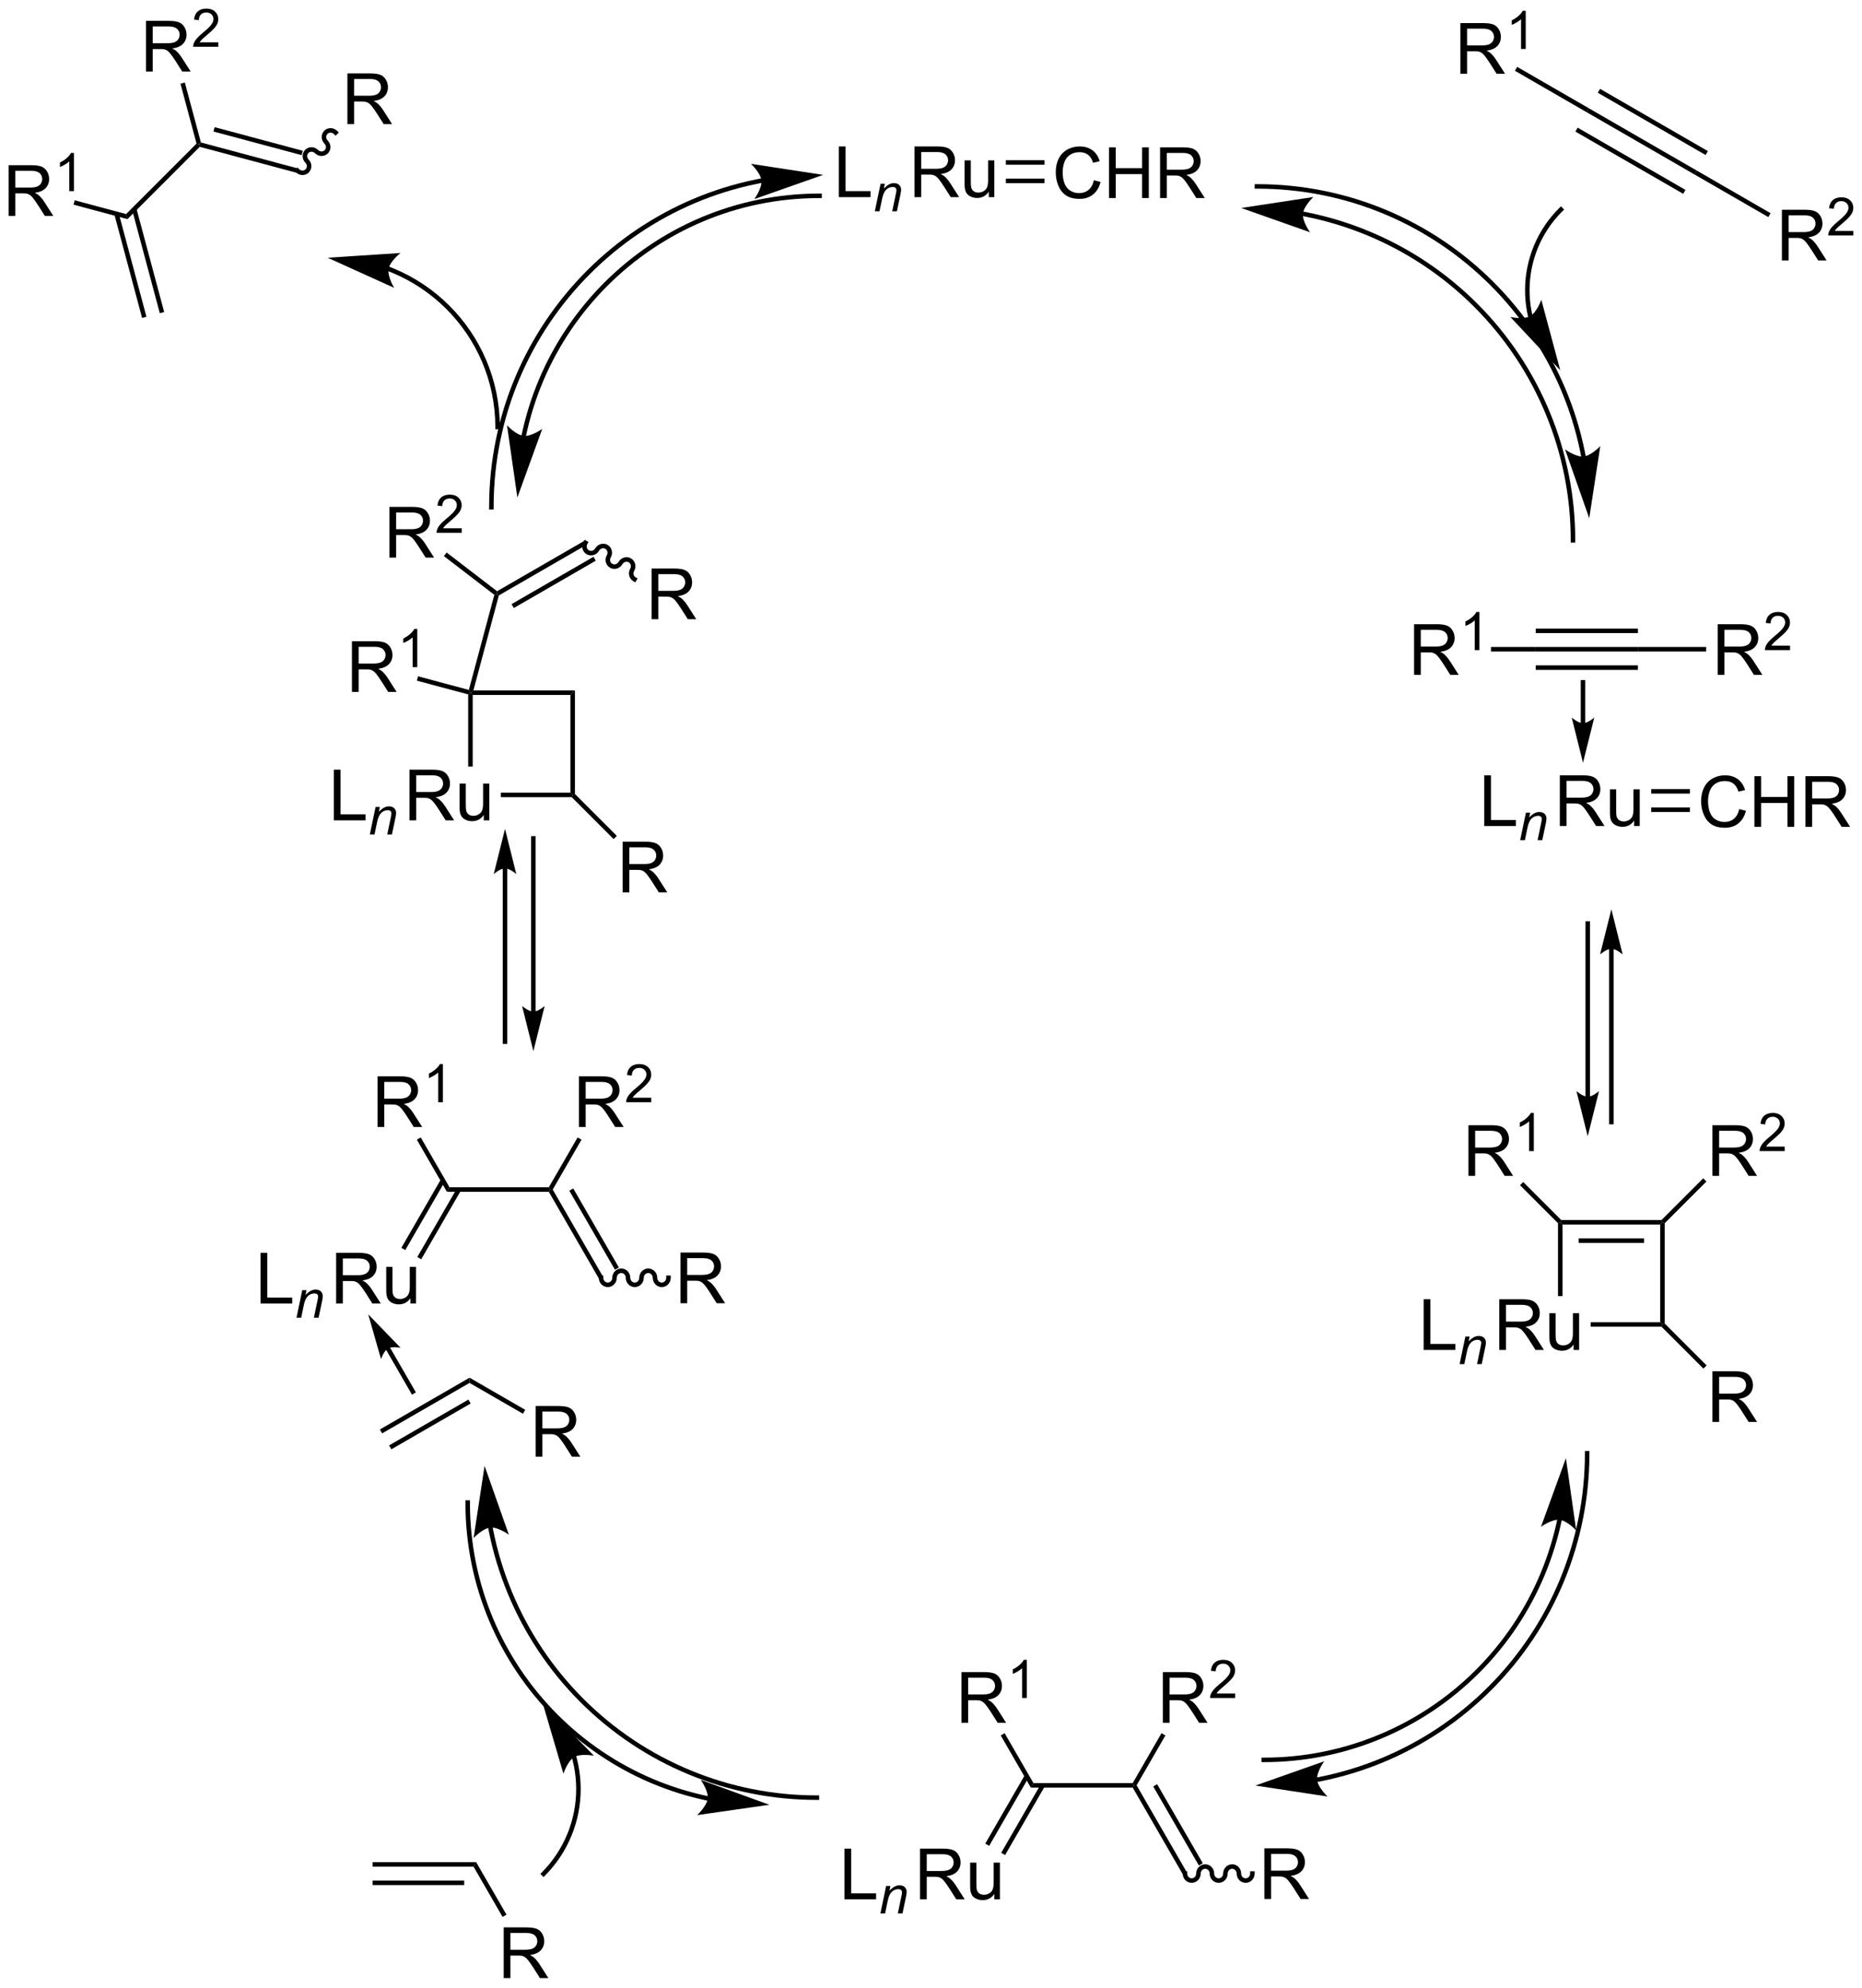 <?xml version="1.0" encoding="UTF-8"?>
<!DOCTYPE svg PUBLIC '-//W3C//DTD SVG 1.0//EN'
          'http://www.w3.org/TR/2001/REC-SVG-20010904/DTD/svg10.dtd'>
<svg stroke-dasharray="none" shape-rendering="auto" xmlns="http://www.w3.org/2000/svg" font-family="'Dialog'" text-rendering="auto" width="577" fill-opacity="1" color-interpolation="auto" color-rendering="auto" preserveAspectRatio="xMidYMid meet" font-size="12px" viewBox="0 0 577 616" fill="black" xmlns:xlink="http://www.w3.org/1999/xlink" stroke="black" image-rendering="auto" stroke-miterlimit="10" stroke-linecap="square" stroke-linejoin="miter" font-style="normal" stroke-width="1" height="616" stroke-dashoffset="0" font-weight="normal" stroke-opacity="1"
><!--Generated by the Batik Graphics2D SVG Generator--><defs id="genericDefs"
  /><g
  ><defs id="defs1"
    ><clipPath clipPathUnits="userSpaceOnUse" id="clipPath1"
      ><path d="M2.992 2.797 L219.356 2.797 L219.356 233.641 L2.992 233.641 L2.992 2.797 Z"
      /></clipPath
      ><clipPath clipPathUnits="userSpaceOnUse" id="clipPath2"
      ><path d="M1.062 24.985 L1.062 249.411 L211.41 249.411 L211.41 24.985 Z"
      /></clipPath
    ></defs
    ><g transform="scale(2.667,2.667) translate(-2.992,-2.797) matrix(1.029,0,0,1.029,1.899,-22.903)"
    ><path d="M202.269 54.384 L202.269 48.657 L204.808 48.657 Q205.574 48.657 205.972 48.811 Q206.371 48.965 206.608 49.355 Q206.847 49.746 206.847 50.22 Q206.847 50.829 206.452 51.249 Q206.058 51.665 205.233 51.777 Q205.535 51.923 205.691 52.064 Q206.022 52.368 206.319 52.824 L207.316 54.384 L206.363 54.384 L205.605 53.191 Q205.272 52.676 205.056 52.402 Q204.842 52.129 204.673 52.02 Q204.504 51.91 204.327 51.868 Q204.199 51.84 203.905 51.84 L203.027 51.84 L203.027 54.384 L202.269 54.384 ZM203.027 51.184 L204.655 51.184 Q205.176 51.184 205.467 51.077 Q205.762 50.97 205.912 50.733 Q206.066 50.496 206.066 50.22 Q206.066 49.814 205.769 49.553 Q205.475 49.29 204.84 49.29 L203.027 49.29 L203.027 51.184 Z" stroke="none" clip-path="url(#clipPath2)"
    /></g
    ><g transform="matrix(2.743,0,0,2.743,-2.913,-68.533)"
    ><path d="M210.438 51.076 L210.438 51.584 L207.598 51.584 Q207.592 51.393 207.661 51.217 Q207.768 50.928 208.006 50.647 Q208.247 50.365 208.698 49.996 Q209.397 49.422 209.643 49.086 Q209.889 48.75 209.889 48.451 Q209.889 48.139 209.665 47.924 Q209.442 47.707 209.081 47.707 Q208.7 47.707 208.471 47.936 Q208.243 48.164 208.241 48.569 L207.698 48.514 Q207.754 47.906 208.118 47.59 Q208.481 47.272 209.092 47.272 Q209.711 47.272 210.071 47.615 Q210.432 47.957 210.432 48.463 Q210.432 48.721 210.327 48.971 Q210.221 49.219 209.975 49.494 Q209.731 49.77 209.163 50.25 Q208.688 50.649 208.553 50.791 Q208.418 50.934 208.331 51.076 L210.438 51.076 Z" stroke="none" clip-path="url(#clipPath2)"
    /></g
    ><g transform="matrix(2.743,0,0,2.743,-2.913,-68.533)"
    ><path d="M166.042 33.317 L166.042 27.591 L168.581 27.591 Q169.347 27.591 169.745 27.744 Q170.144 27.898 170.381 28.289 Q170.62 28.679 170.62 29.153 Q170.62 29.762 170.224 30.182 Q169.831 30.598 169.006 30.71 Q169.308 30.856 169.464 30.997 Q169.795 31.302 170.092 31.757 L171.089 33.317 L170.136 33.317 L169.378 32.124 Q169.045 31.609 168.829 31.335 Q168.615 31.062 168.446 30.953 Q168.276 30.843 168.099 30.802 Q167.972 30.773 167.678 30.773 L166.8 30.773 L166.8 33.317 L166.042 33.317 ZM166.8 30.117 L168.428 30.117 Q168.948 30.117 169.24 30.01 Q169.534 29.903 169.685 29.666 Q169.839 29.429 169.839 29.153 Q169.839 28.747 169.542 28.486 Q169.248 28.223 168.612 28.223 L166.8 28.223 L166.8 30.117 Z" stroke="none" clip-path="url(#clipPath2)"
    /></g
    ><g transform="matrix(2.743,0,0,2.743,-2.913,-68.533)"
    ><path d="M173.426 30.517 L172.898 30.517 L172.898 27.156 Q172.707 27.337 172.398 27.519 Q172.09 27.701 171.844 27.793 L171.844 27.283 Q172.285 27.074 172.615 26.779 Q172.947 26.482 173.086 26.205 L173.426 26.205 L173.426 30.517 Z" stroke="none" clip-path="url(#clipPath2)"
    /></g
    ><g transform="matrix(2.743,0,0,2.743,-2.913,-68.533)"
    ><path d="M180.302 37.656 L180.557 37.214 L192.737 44.246 L192.482 44.688 ZM181.568 35.463 L193.748 42.495 L194.003 42.053 L181.823 35.021 ZM179.036 39.848 L191.216 46.88 L191.471 46.438 L179.292 39.406 Z" stroke="none" clip-path="url(#clipPath2)"
    /></g
    ><g transform="matrix(2.743,0,0,2.743,-2.913,-68.533)"
    ><path d="M192.482 44.688 L192.737 44.246 L201.088 49.067 L200.833 49.509 Z" stroke="none" clip-path="url(#clipPath2)"
    /></g
    ><g transform="matrix(2.743,0,0,2.743,-2.913,-68.533)"
    ><path d="M180.557 37.214 L180.302 37.656 L172.206 32.981 L172.461 32.539 Z" stroke="none" clip-path="url(#clipPath2)"
    /></g
    ><g transform="matrix(2.743,0,0,2.743,-2.913,-68.533)"
    ><path d="M17.557 33.07 L17.557 27.343 L20.096 27.343 Q20.862 27.343 21.26 27.497 Q21.659 27.651 21.895 28.041 Q22.135 28.432 22.135 28.906 Q22.135 29.515 21.739 29.934 Q21.346 30.351 20.52 30.463 Q20.823 30.609 20.979 30.75 Q21.309 31.054 21.606 31.51 L22.604 33.07 L21.651 33.07 L20.893 31.877 Q20.559 31.362 20.343 31.088 Q20.13 30.815 19.961 30.705 Q19.791 30.596 19.614 30.554 Q19.487 30.526 19.192 30.526 L18.315 30.526 L18.315 33.07 L17.557 33.07 ZM18.315 29.869 L19.942 29.869 Q20.463 29.869 20.755 29.763 Q21.049 29.656 21.2 29.419 Q21.354 29.182 21.354 28.906 Q21.354 28.5 21.057 28.239 Q20.763 27.976 20.127 27.976 L18.315 27.976 L18.315 29.869 Z" stroke="none" clip-path="url(#clipPath2)"
    /></g
    ><g transform="matrix(2.743,0,0,2.743,-2.913,-68.533)"
    ><path d="M25.726 29.762 L25.726 30.27 L22.886 30.27 Q22.88 30.078 22.948 29.903 Q23.056 29.614 23.294 29.332 Q23.534 29.051 23.985 28.682 Q24.684 28.108 24.931 27.772 Q25.177 27.436 25.177 27.137 Q25.177 26.825 24.952 26.61 Q24.729 26.393 24.368 26.393 Q23.987 26.393 23.759 26.622 Q23.53 26.85 23.528 27.254 L22.985 27.2 Q23.042 26.592 23.405 26.276 Q23.768 25.957 24.38 25.957 Q24.999 25.957 25.358 26.301 Q25.72 26.643 25.72 27.149 Q25.72 27.407 25.614 27.657 Q25.509 27.905 25.263 28.18 Q25.018 28.455 24.45 28.936 Q23.976 29.334 23.841 29.477 Q23.706 29.619 23.618 29.762 L25.726 29.762 Z" stroke="none" clip-path="url(#clipPath2)"
    /></g
    ><g transform="matrix(2.743,0,0,2.743,-2.913,-68.533)"
    ><path d="M2.034 49.374 L2.034 43.647 L4.573 43.647 Q5.339 43.647 5.737 43.801 Q6.136 43.955 6.373 44.345 Q6.612 44.736 6.612 45.21 Q6.612 45.819 6.216 46.239 Q5.823 46.655 4.998 46.767 Q5.3 46.913 5.456 47.054 Q5.787 47.358 6.084 47.814 L7.081 49.374 L6.128 49.374 L5.37 48.181 Q5.037 47.666 4.821 47.392 Q4.607 47.119 4.438 47.009 Q4.269 46.9 4.091 46.858 Q3.964 46.83 3.67 46.83 L2.792 46.83 L2.792 49.374 L2.034 49.374 ZM2.792 46.173 L4.42 46.173 Q4.94 46.173 5.232 46.067 Q5.526 45.96 5.677 45.723 Q5.831 45.486 5.831 45.21 Q5.831 44.804 5.534 44.543 Q5.24 44.28 4.604 44.28 L2.792 44.28 L2.792 46.173 Z" stroke="none" clip-path="url(#clipPath2)"
    /></g
    ><g transform="matrix(2.743,0,0,2.743,-2.913,-68.533)"
    ><path d="M9.418 46.574 L8.89 46.574 L8.89 43.213 Q8.699 43.394 8.39 43.576 Q8.082 43.758 7.836 43.849 L7.836 43.34 Q8.277 43.13 8.607 42.836 Q8.939 42.539 9.078 42.261 L9.418 42.261 L9.418 46.574 Z" stroke="none" clip-path="url(#clipPath2)"
    /></g
    ><g transform="matrix(2.743,0,0,2.743,-2.913,-68.533)"
    ><path d="M40.309 39.002 L40.309 33.276 L42.849 33.276 Q43.614 33.276 44.013 33.429 Q44.411 33.583 44.648 33.974 Q44.888 34.364 44.888 34.838 Q44.888 35.447 44.492 35.867 Q44.099 36.283 43.273 36.395 Q43.575 36.541 43.731 36.682 Q44.062 36.987 44.359 37.442 L45.356 39.002 L44.403 39.002 L43.645 37.809 Q43.312 37.294 43.096 37.02 Q42.882 36.747 42.713 36.638 Q42.544 36.528 42.367 36.487 Q42.239 36.458 41.945 36.458 L41.067 36.458 L41.067 39.002 L40.309 39.002 ZM41.067 35.802 L42.695 35.802 Q43.216 35.802 43.507 35.695 Q43.802 35.588 43.953 35.351 Q44.106 35.114 44.106 34.838 Q44.106 34.432 43.809 34.172 Q43.515 33.908 42.88 33.908 L41.067 33.908 L41.067 35.802 Z" stroke="none" clip-path="url(#clipPath2)"
    /></g
    ><g transform="matrix(2.743,0,0,2.743,-2.913,-68.533)"
    ><path d="M15.46 49.737 L15.307 49.168 L23.265 41.21 L23.55 41.286 L23.626 41.571 Z" stroke="none" clip-path="url(#clipPath2)"
    /></g
    ><g transform="matrix(2.743,0,0,2.743,-2.913,-68.533)"
    ><path d="M23.626 41.571 L23.55 41.286 L23.758 41.078 L34.732 44.019 L34.6 44.511 ZM25.175 39.841 L35.136 42.511 L35.269 42.018 L25.307 39.349 Z" stroke="none" clip-path="url(#clipPath2)"
    /></g
    ><g transform="matrix(2.743,0,0,2.743,-2.913,-68.533)"
    ><path d="M23.758 41.078 L23.55 41.286 L23.265 41.21 L21.451 34.44 L21.944 34.308 Z" stroke="none" clip-path="url(#clipPath2)"
    /></g
    ><g transform="matrix(2.743,0,0,2.743,-2.913,-68.533)"
    ><path d="M15.307 49.168 L15.46 49.737 L9.369 48.105 L9.501 47.612 Z" stroke="none" clip-path="url(#clipPath2)"
    /></g
    ><g transform="matrix(2.743,0,0,2.743,-2.913,-68.533)"
    ><path d="M13.982 49.209 L17.115 60.903 L17.608 60.771 L14.475 49.077 ZM15.983 48.673 L19.116 60.367 L19.609 60.235 L16.476 48.541 Z" stroke="none" clip-path="url(#clipPath2)"
    /></g
    ><g transform="matrix(2.743,0,0,2.743,-2.913,-68.533)"
    ><path d="M34.486 44.445 C34.896 44.855 35.55 44.865 35.947 44.468 C36.344 44.071 36.334 43.417 35.924 43.007 C35.714 42.797 35.704 42.466 35.902 42.268 C36.1 42.07 36.431 42.08 36.641 42.29 C37.051 42.7 37.705 42.71 38.102 42.313 C38.499 41.916 38.489 41.262 38.079 40.852 C37.869 40.642 37.859 40.311 38.057 40.113 C38.255 39.915 38.586 39.925 38.796 40.135 L38.977 40.316 L39.337 39.955 L39.157 39.775 C38.747 39.365 38.093 39.355 37.696 39.752 C37.299 40.149 37.309 40.803 37.719 41.213 C37.929 41.423 37.939 41.754 37.741 41.952 C37.543 42.15 37.212 42.14 37.002 41.93 C36.592 41.52 35.938 41.51 35.541 41.907 C35.144 42.304 35.154 42.958 35.564 43.368 C35.774 43.578 35.784 43.909 35.586 44.107 C35.388 44.305 35.057 44.295 34.847 44.085 L34.666 43.904 L34.306 44.265 L34.486 44.445 Z" stroke="none" clip-path="url(#clipPath2)"
    /></g
    ><g transform="matrix(2.743,0,0,2.743,-2.913,-68.533)"
    ><path d="M95.829 47.253 L95.829 41.527 L96.587 41.527 L96.587 46.576 L99.407 46.576 L99.407 47.253 L95.829 47.253 Z" stroke="none" clip-path="url(#clipPath2)"
    /></g
    ><g transform="matrix(2.743,0,0,2.743,-2.913,-68.533)"
    ><path d="M99.892 48.853 L100.542 45.742 L101.023 45.742 L100.909 46.283 Q101.222 45.965 101.493 45.818 Q101.767 45.672 102.052 45.672 Q102.429 45.672 102.644 45.877 Q102.861 46.082 102.861 46.424 Q102.861 46.597 102.784 46.969 L102.388 48.853 L101.859 48.853 L102.271 46.881 Q102.333 46.594 102.333 46.457 Q102.333 46.301 102.226 46.205 Q102.118 46.107 101.917 46.107 Q101.509 46.107 101.191 46.4 Q100.874 46.693 100.724 47.406 L100.423 48.853 L99.892 48.853 Z" stroke="none" clip-path="url(#clipPath2)"
    /></g
    ><g transform="matrix(2.743,0,0,2.743,-2.913,-68.533)"
    ><path d="M104.371 47.253 L104.371 41.527 L106.91 41.527 Q107.675 41.527 108.074 41.681 Q108.472 41.834 108.709 42.225 Q108.949 42.615 108.949 43.089 Q108.949 43.699 108.553 44.118 Q108.16 44.535 107.334 44.647 Q107.636 44.792 107.793 44.933 Q108.123 45.238 108.42 45.694 L109.418 47.253 L108.465 47.253 L107.707 46.061 Q107.373 45.545 107.157 45.272 Q106.944 44.998 106.774 44.889 Q106.605 44.779 106.428 44.738 Q106.3 44.709 106.006 44.709 L105.129 44.709 L105.129 47.253 L104.371 47.253 ZM105.129 44.053 L106.756 44.053 Q107.277 44.053 107.569 43.946 Q107.863 43.839 108.014 43.602 Q108.168 43.365 108.168 43.089 Q108.168 42.683 107.871 42.423 Q107.576 42.16 106.941 42.16 L105.129 42.16 L105.129 44.053 ZM112.765 47.253 L112.765 46.644 Q112.281 47.347 111.448 47.347 Q111.08 47.347 110.763 47.206 Q110.445 47.066 110.289 46.852 Q110.135 46.639 110.073 46.331 Q110.031 46.123 110.031 45.675 L110.031 43.105 L110.734 43.105 L110.734 45.404 Q110.734 45.956 110.776 46.147 Q110.843 46.425 111.057 46.584 Q111.273 46.74 111.588 46.74 Q111.906 46.74 112.182 46.579 Q112.461 46.417 112.575 46.139 Q112.69 45.858 112.69 45.326 L112.69 43.105 L113.393 43.105 L113.393 47.253 L112.765 47.253 Z" stroke="none" clip-path="url(#clipPath2)"
    /></g
    ><g transform="matrix(2.743,0,0,2.743,-2.913,-68.533)"
    ><path d="M124.637 45.346 L125.395 45.536 Q125.158 46.471 124.538 46.963 Q123.918 47.452 123.025 47.452 Q122.098 47.452 121.517 47.075 Q120.939 46.697 120.634 45.983 Q120.332 45.267 120.332 44.447 Q120.332 43.551 120.673 42.887 Q121.017 42.221 121.647 41.874 Q122.278 41.528 123.035 41.528 Q123.895 41.528 124.481 41.965 Q125.067 42.403 125.298 43.197 L124.551 43.371 Q124.353 42.746 123.973 42.463 Q123.595 42.176 123.02 42.176 Q122.361 42.176 121.915 42.494 Q121.473 42.809 121.293 43.343 Q121.113 43.877 121.113 44.442 Q121.113 45.174 121.327 45.718 Q121.54 46.262 121.988 46.533 Q122.439 46.801 122.962 46.801 Q123.598 46.801 124.038 46.434 Q124.481 46.067 124.637 45.346 ZM126.352 47.353 L126.352 41.627 L127.109 41.627 L127.109 43.978 L130.086 43.978 L130.086 41.627 L130.844 41.627 L130.844 47.353 L130.086 47.353 L130.086 44.653 L127.109 44.653 L127.109 47.353 L126.352 47.353 ZM132.119 47.353 L132.119 41.627 L134.658 41.627 Q135.423 41.627 135.822 41.78 Q136.22 41.934 136.457 42.325 Q136.697 42.715 136.697 43.189 Q136.697 43.799 136.301 44.218 Q135.908 44.635 135.082 44.746 Q135.384 44.892 135.541 45.033 Q135.871 45.338 136.168 45.793 L137.166 47.353 L136.212 47.353 L135.454 46.161 Q135.121 45.645 134.905 45.371 Q134.691 45.098 134.522 44.989 Q134.353 44.879 134.176 44.838 Q134.048 44.809 133.754 44.809 L132.876 44.809 L132.876 47.353 L132.119 47.353 ZM132.876 44.153 L134.504 44.153 Q135.025 44.153 135.316 44.046 Q135.611 43.939 135.762 43.702 Q135.916 43.465 135.916 43.189 Q135.916 42.783 135.619 42.523 Q135.324 42.26 134.689 42.26 L132.876 42.26 L132.876 44.153 Z" stroke="none" clip-path="url(#clipPath2)"
    /></g
    ><g transform="matrix(2.743,0,0,2.743,-2.913,-68.533)"
    ><path d="M114.697 45.673 L119.063 45.673 L119.063 45.163 L114.697 45.163 ZM114.697 43.594 L119.063 43.594 L119.063 43.084 L114.697 43.084 Z" stroke="none" clip-path="url(#clipPath2)"
    /></g
    ><g transform="matrix(2.743,0,0,2.743,-2.913,-68.533)"
    ><path d="M160.813 101.225 L160.813 95.499 L163.352 95.499 Q164.117 95.499 164.516 95.653 Q164.914 95.806 165.151 96.197 Q165.391 96.588 165.391 97.061 Q165.391 97.671 164.995 98.09 Q164.602 98.507 163.776 98.619 Q164.078 98.765 164.234 98.905 Q164.565 99.21 164.862 99.666 L165.859 101.225 L164.906 101.225 L164.149 100.033 Q163.815 99.517 163.599 99.244 Q163.386 98.97 163.216 98.861 Q163.047 98.751 162.87 98.71 Q162.742 98.681 162.448 98.681 L161.57 98.681 L161.57 101.225 L160.813 101.225 ZM161.57 98.025 L163.198 98.025 Q163.719 98.025 164.011 97.918 Q164.305 97.811 164.456 97.575 Q164.609 97.338 164.609 97.061 Q164.609 96.655 164.313 96.395 Q164.018 96.132 163.383 96.132 L161.57 96.132 L161.57 98.025 Z" stroke="none" clip-path="url(#clipPath2)"
    /></g
    ><g transform="matrix(2.743,0,0,2.743,-2.913,-68.533)"
    ><path d="M168.196 98.425 L167.669 98.425 L167.669 95.064 Q167.477 95.246 167.169 95.427 Q166.86 95.609 166.614 95.701 L166.614 95.191 Q167.055 94.982 167.386 94.687 Q167.718 94.39 167.856 94.113 L168.196 94.113 L168.196 98.425 Z" stroke="none" clip-path="url(#clipPath2)"
    /></g
    ><g transform="matrix(2.743,0,0,2.743,-2.913,-68.533)"
    ><path d="M195.117 101.225 L195.117 95.499 L197.656 95.499 Q198.422 95.499 198.82 95.653 Q199.219 95.806 199.456 96.197 Q199.695 96.588 199.695 97.061 Q199.695 97.671 199.299 98.09 Q198.906 98.507 198.081 98.619 Q198.383 98.765 198.539 98.905 Q198.87 99.21 199.167 99.666 L200.164 101.225 L199.211 101.225 L198.453 100.033 Q198.12 99.517 197.904 99.244 Q197.69 98.97 197.521 98.861 Q197.351 98.751 197.174 98.71 Q197.047 98.681 196.752 98.681 L195.875 98.681 L195.875 101.225 L195.117 101.225 ZM195.875 98.025 L197.502 98.025 Q198.023 98.025 198.315 97.918 Q198.609 97.811 198.76 97.575 Q198.914 97.338 198.914 97.061 Q198.914 96.655 198.617 96.395 Q198.323 96.132 197.687 96.132 L195.875 96.132 L195.875 98.025 Z" stroke="none" clip-path="url(#clipPath2)"
    /></g
    ><g transform="matrix(2.743,0,0,2.743,-2.913,-68.533)"
    ><path d="M203.286 97.918 L203.286 98.425 L200.446 98.425 Q200.44 98.234 200.508 98.058 Q200.616 97.769 200.854 97.488 Q201.094 97.207 201.545 96.838 Q202.245 96.263 202.491 95.927 Q202.737 95.591 202.737 95.293 Q202.737 94.98 202.512 94.765 Q202.29 94.549 201.928 94.549 Q201.547 94.549 201.319 94.777 Q201.09 95.006 201.088 95.41 L200.545 95.355 Q200.602 94.748 200.965 94.431 Q201.329 94.113 201.94 94.113 Q202.559 94.113 202.918 94.457 Q203.28 94.799 203.28 95.304 Q203.28 95.562 203.174 95.812 Q203.069 96.06 202.823 96.336 Q202.579 96.611 202.01 97.091 Q201.536 97.49 201.401 97.632 Q201.266 97.775 201.178 97.918 L203.286 97.918 Z" stroke="none" clip-path="url(#clipPath2)"
    /></g
    ><g transform="matrix(2.743,0,0,2.743,-2.913,-68.533)"
    ><path d="M174.554 98.581 L174.554 98.07 L186.103 98.07 L186.103 98.581 ZM174.554 96.502 L186.103 96.502 L186.103 95.992 L174.554 95.992 ZM174.554 100.659 L186.103 100.659 L186.103 100.149 L174.554 100.149 Z" stroke="none" clip-path="url(#clipPath2)"
    /></g
    ><g transform="matrix(2.743,0,0,2.743,-2.913,-68.533)"
    ><path d="M174.554 98.07 L174.554 98.581 L169.498 98.581 L169.498 98.07 Z" stroke="none" clip-path="url(#clipPath2)"
    /></g
    ><g transform="matrix(2.743,0,0,2.743,-2.913,-68.533)"
    ><path d="M186.103 98.581 L186.103 98.07 L193.808 98.07 L193.808 98.581 Z" stroke="none" clip-path="url(#clipPath2)"
    /></g
    ><g transform="matrix(2.743,0,0,2.743,-2.913,-68.533)"
    ><path d="M38.779 117.657 L38.779 111.931 L39.536 111.931 L39.536 116.98 L42.357 116.98 L42.357 117.657 L38.779 117.657 Z" stroke="none" clip-path="url(#clipPath2)"
    /></g
    ><g transform="matrix(2.743,0,0,2.743,-2.913,-68.533)"
    ><path d="M42.841 119.257 L43.491 116.146 L43.972 116.146 L43.859 116.687 Q44.171 116.369 44.443 116.222 Q44.716 116.076 45.001 116.076 Q45.378 116.076 45.593 116.281 Q45.81 116.486 45.81 116.828 Q45.81 117.001 45.734 117.373 L45.337 119.257 L44.808 119.257 L45.22 117.285 Q45.282 116.998 45.282 116.861 Q45.282 116.705 45.175 116.609 Q45.068 116.511 44.866 116.511 Q44.458 116.511 44.14 116.804 Q43.823 117.097 43.673 117.81 L43.372 119.257 L42.841 119.257 Z" stroke="none" clip-path="url(#clipPath2)"
    /></g
    ><g transform="matrix(2.743,0,0,2.743,-2.913,-68.533)"
    ><path d="M47.32 117.657 L47.32 111.931 L49.859 111.931 Q50.624 111.931 51.023 112.085 Q51.421 112.238 51.658 112.629 Q51.898 113.019 51.898 113.493 Q51.898 114.103 51.502 114.522 Q51.109 114.939 50.283 115.051 Q50.585 115.197 50.742 115.337 Q51.072 115.642 51.369 116.097 L52.367 117.657 L51.414 117.657 L50.656 116.465 Q50.322 115.949 50.106 115.676 Q49.893 115.402 49.724 115.293 Q49.554 115.183 49.377 115.142 Q49.249 115.113 48.955 115.113 L48.078 115.113 L48.078 117.657 L47.32 117.657 ZM48.078 114.457 L49.705 114.457 Q50.226 114.457 50.518 114.35 Q50.812 114.243 50.963 114.006 Q51.117 113.769 51.117 113.493 Q51.117 113.087 50.82 112.827 Q50.526 112.564 49.89 112.564 L48.078 112.564 L48.078 114.457 ZM55.714 117.657 L55.714 117.048 Q55.23 117.751 54.397 117.751 Q54.029 117.751 53.712 117.611 Q53.394 117.47 53.238 117.256 Q53.084 117.043 53.022 116.736 Q52.98 116.527 52.98 116.079 L52.98 113.509 L53.683 113.509 L53.683 115.808 Q53.683 116.361 53.725 116.551 Q53.792 116.829 54.006 116.988 Q54.222 117.144 54.537 117.144 Q54.855 117.144 55.131 116.983 Q55.41 116.822 55.524 116.543 Q55.639 116.262 55.639 115.73 L55.639 113.509 L56.342 113.509 L56.342 117.657 L55.714 117.657 Z" stroke="none" clip-path="url(#clipPath2)"
    /></g
    ><g transform="matrix(2.743,0,0,2.743,-2.913,-68.533)"
    ><path d="M40.821 103.145 L40.821 97.418 L43.36 97.418 Q44.126 97.418 44.524 97.572 Q44.922 97.725 45.16 98.116 Q45.399 98.507 45.399 98.981 Q45.399 99.59 45.003 100.009 Q44.61 100.426 43.785 100.538 Q44.087 100.684 44.243 100.824 Q44.574 101.129 44.87 101.585 L45.868 103.145 L44.915 103.145 L44.157 101.952 Q43.824 101.436 43.607 101.163 Q43.394 100.889 43.225 100.78 Q43.055 100.671 42.878 100.629 Q42.751 100.6 42.456 100.6 L41.579 100.6 L41.579 103.145 L40.821 103.145 ZM41.579 99.944 L43.206 99.944 Q43.727 99.944 44.019 99.837 Q44.313 99.731 44.464 99.494 Q44.618 99.257 44.618 98.981 Q44.618 98.574 44.321 98.314 Q44.027 98.051 43.391 98.051 L41.579 98.051 L41.579 99.944 Z" stroke="none" clip-path="url(#clipPath2)"
    /></g
    ><g transform="matrix(2.743,0,0,2.743,-2.913,-68.533)"
    ><path d="M48.204 100.345 L47.677 100.345 L47.677 96.983 Q47.486 97.165 47.177 97.347 Q46.868 97.528 46.622 97.62 L46.622 97.11 Q47.064 96.901 47.394 96.606 Q47.726 96.309 47.864 96.032 L48.204 96.032 L48.204 100.345 Z" stroke="none" clip-path="url(#clipPath2)"
    /></g
    ><g transform="matrix(2.743,0,0,2.743,-2.913,-68.533)"
    ><path d="M45.053 87.972 L45.053 82.246 L47.593 82.246 Q48.358 82.246 48.757 82.4 Q49.155 82.553 49.392 82.944 Q49.632 83.334 49.632 83.808 Q49.632 84.418 49.236 84.837 Q48.843 85.254 48.017 85.366 Q48.319 85.511 48.475 85.652 Q48.806 85.957 49.103 86.412 L50.1 87.972 L49.147 87.972 L48.389 86.78 Q48.056 86.264 47.84 85.991 Q47.626 85.717 47.457 85.608 Q47.288 85.498 47.111 85.457 Q46.983 85.428 46.689 85.428 L45.811 85.428 L45.811 87.972 L45.053 87.972 ZM45.811 84.772 L47.439 84.772 Q47.96 84.772 48.251 84.665 Q48.546 84.558 48.697 84.321 Q48.85 84.084 48.85 83.808 Q48.85 83.402 48.553 83.142 Q48.259 82.879 47.624 82.879 L45.811 82.879 L45.811 84.772 Z" stroke="none" clip-path="url(#clipPath2)"
    /></g
    ><g transform="matrix(2.743,0,0,2.743,-2.913,-68.533)"
    ><path d="M53.222 84.665 L53.222 85.172 L50.382 85.172 Q50.376 84.981 50.445 84.805 Q50.552 84.516 50.79 84.235 Q51.031 83.954 51.482 83.585 Q52.181 83.01 52.427 82.674 Q52.673 82.338 52.673 82.04 Q52.673 81.727 52.449 81.512 Q52.226 81.295 51.865 81.295 Q51.484 81.295 51.255 81.524 Q51.027 81.752 51.025 82.157 L50.482 82.102 Q50.538 81.495 50.902 81.178 Q51.265 80.86 51.876 80.86 Q52.495 80.86 52.855 81.204 Q53.216 81.545 53.216 82.051 Q53.216 82.309 53.111 82.559 Q53.005 82.807 52.759 83.083 Q52.515 83.358 51.947 83.838 Q51.472 84.237 51.337 84.379 Q51.203 84.522 51.115 84.665 L53.222 84.665 Z" stroke="none" clip-path="url(#clipPath2)"
    /></g
    ><g transform="matrix(2.743,0,0,2.743,-2.913,-68.533)"
    ><path d="M74.672 94.933 L74.672 89.207 L77.211 89.207 Q77.976 89.207 78.375 89.361 Q78.773 89.514 79.01 89.905 Q79.25 90.295 79.25 90.769 Q79.25 91.379 78.854 91.798 Q78.461 92.215 77.635 92.327 Q77.937 92.472 78.094 92.613 Q78.424 92.918 78.721 93.374 L79.719 94.933 L78.766 94.933 L78.008 93.741 Q77.674 93.225 77.458 92.952 Q77.245 92.678 77.075 92.569 Q76.906 92.459 76.729 92.418 Q76.601 92.389 76.307 92.389 L75.43 92.389 L75.43 94.933 L74.672 94.933 ZM75.43 91.733 L77.057 91.733 Q77.578 91.733 77.87 91.626 Q78.164 91.519 78.315 91.282 Q78.469 91.045 78.469 90.769 Q78.469 90.363 78.172 90.103 Q77.877 89.84 77.242 89.84 L75.43 89.84 L75.43 91.733 Z" stroke="none" clip-path="url(#clipPath2)"
    /></g
    ><g transform="matrix(2.743,0,0,2.743,-2.913,-68.533)"
    ><path d="M71.401 125.795 L71.401 120.069 L73.94 120.069 Q74.706 120.069 75.104 120.222 Q75.503 120.376 75.74 120.767 Q75.979 121.157 75.979 121.631 Q75.979 122.241 75.583 122.66 Q75.19 123.077 74.365 123.189 Q74.667 123.334 74.823 123.475 Q75.154 123.78 75.451 124.235 L76.448 125.795 L75.495 125.795 L74.737 124.603 Q74.404 124.087 74.188 123.814 Q73.974 123.54 73.805 123.431 Q73.635 123.321 73.458 123.28 Q73.331 123.251 73.036 123.251 L72.159 123.251 L72.159 125.795 L71.401 125.795 ZM72.159 122.595 L73.786 122.595 Q74.307 122.595 74.599 122.488 Q74.893 122.381 75.044 122.144 Q75.198 121.907 75.198 121.631 Q75.198 121.225 74.901 120.965 Q74.607 120.702 73.971 120.702 L72.159 120.702 L72.159 122.595 Z" stroke="none" clip-path="url(#clipPath2)"
    /></g
    ><g transform="matrix(2.743,0,0,2.743,-2.913,-68.533)"
    ><path d="M53.954 103.429 L54.209 103.234 L54.464 103.489 L54.464 111.581 L53.954 111.581 Z" stroke="none" clip-path="url(#clipPath2)"
    /></g
    ><g transform="matrix(2.743,0,0,2.743,-2.913,-68.533)"
    ><path d="M57.646 115.038 L57.646 114.527 L65.503 114.527 L65.758 114.782 L65.652 115.038 Z" stroke="none" clip-path="url(#clipPath2)"
    /></g
    ><g transform="matrix(2.743,0,0,2.743,-2.913,-68.533)"
    ><path d="M66.013 114.677 L65.758 114.782 L65.503 114.527 L65.503 103.489 L66.013 102.979 Z" stroke="none" clip-path="url(#clipPath2)"
    /></g
    ><g transform="matrix(2.743,0,0,2.743,-2.913,-68.533)"
    ><path d="M66.013 102.979 L65.503 103.489 L54.464 103.489 L54.209 103.234 L54.542 102.979 Z" stroke="none" clip-path="url(#clipPath2)"
    /></g
    ><g transform="matrix(2.743,0,0,2.743,-2.913,-68.533)"
    ><path d="M54.029 102.921 L54.209 103.234 L53.954 103.429 L48.156 101.876 L48.288 101.383 Z" stroke="none" clip-path="url(#clipPath2)"
    /></g
    ><g transform="matrix(2.743,0,0,2.743,-2.913,-68.533)"
    ><path d="M54.542 102.979 L54.209 103.234 L54.029 102.921 L56.908 92.177 L57.198 92.079 L57.417 92.247 Z" stroke="none" clip-path="url(#clipPath2)"
    /></g
    ><g transform="matrix(2.743,0,0,2.743,-2.913,-68.533)"
    ><path d="M57.417 92.247 L57.198 92.079 L57.218 91.772 L67.072 86.083 L67.327 86.525 ZM59.111 93.669 L68.367 88.325 L68.112 87.883 L58.856 93.227 Z" stroke="none" clip-path="url(#clipPath2)"
    /></g
    ><g transform="matrix(2.743,0,0,2.743,-2.913,-68.533)"
    ><path d="M57.218 91.772 L57.198 92.079 L56.908 92.177 L51.21 87.805 L51.521 87.401 Z" stroke="none" clip-path="url(#clipPath2)"
    /></g
    ><g transform="matrix(2.743,0,0,2.743,-2.913,-68.533)"
    ><path d="M66.979 86.177 C66.689 86.678 66.849 87.313 67.335 87.593 C67.822 87.874 68.451 87.695 68.74 87.194 C68.889 86.936 69.206 86.841 69.449 86.981 C69.691 87.121 69.767 87.443 69.618 87.701 C69.329 88.202 69.488 88.837 69.975 89.117 C70.461 89.398 71.09 89.219 71.38 88.717 C71.529 88.46 71.846 88.365 72.088 88.504 C72.331 88.644 72.406 88.967 72.258 89.224 C71.968 89.726 72.128 90.36 72.614 90.641 L72.835 90.769 L73.09 90.327 L72.869 90.199 C72.627 90.059 72.551 89.737 72.7 89.479 C72.989 88.978 72.83 88.343 72.343 88.062 C71.856 87.782 71.228 87.961 70.938 88.463 C70.789 88.72 70.472 88.815 70.23 88.675 C69.987 88.535 69.911 88.213 70.06 87.955 C70.35 87.454 70.19 86.819 69.704 86.539 C69.217 86.258 68.588 86.437 68.299 86.939 C68.15 87.196 67.832 87.291 67.59 87.151 C67.348 87.011 67.272 86.689 67.421 86.431 L67.548 86.21 L67.106 85.956 L66.979 86.177 Z" stroke="none" clip-path="url(#clipPath2)"
    /></g
    ><g transform="matrix(2.743,0,0,2.743,-2.913,-68.533)"
    ><path d="M65.652 115.038 L65.758 114.782 L66.013 114.677 L70.745 119.408 L70.384 119.769 Z" stroke="none" clip-path="url(#clipPath2)"
    /></g
    ><g transform="matrix(2.743,0,0,2.743,-2.913,-68.533)"
    ><path d="M168.738 118.293 L168.738 112.566 L169.496 112.566 L169.496 117.615 L172.316 117.615 L172.316 118.293 L168.738 118.293 Z" stroke="none" clip-path="url(#clipPath2)"
    /></g
    ><g transform="matrix(2.743,0,0,2.743,-2.913,-68.533)"
    ><path d="M172.8 119.893 L173.451 116.781 L173.931 116.781 L173.818 117.322 Q174.131 117.004 174.402 116.857 Q174.675 116.711 174.961 116.711 Q175.338 116.711 175.553 116.916 Q175.769 117.121 175.769 117.463 Q175.769 117.637 175.693 118.008 L175.297 119.893 L174.767 119.893 L175.179 117.92 Q175.242 117.633 175.242 117.496 Q175.242 117.34 175.135 117.244 Q175.027 117.147 174.826 117.147 Q174.418 117.147 174.099 117.439 Q173.783 117.732 173.633 118.445 L173.332 119.893 L172.8 119.893 Z" stroke="none" clip-path="url(#clipPath2)"
    /></g
    ><g transform="matrix(2.743,0,0,2.743,-2.913,-68.533)"
    ><path d="M177.279 118.293 L177.279 112.566 L179.819 112.566 Q180.584 112.566 180.982 112.72 Q181.381 112.873 181.618 113.264 Q181.857 113.655 181.857 114.129 Q181.857 114.738 181.462 115.157 Q181.069 115.574 180.243 115.686 Q180.545 115.832 180.701 115.972 Q181.032 116.277 181.329 116.733 L182.326 118.293 L181.373 118.293 L180.615 117.1 Q180.282 116.584 180.066 116.311 Q179.852 116.037 179.683 115.928 Q179.514 115.819 179.337 115.777 Q179.209 115.748 178.915 115.748 L178.037 115.748 L178.037 118.293 L177.279 118.293 ZM178.037 115.092 L179.665 115.092 Q180.186 115.092 180.477 114.985 Q180.772 114.879 180.923 114.642 Q181.076 114.405 181.076 114.129 Q181.076 113.722 180.779 113.462 Q180.485 113.199 179.85 113.199 L178.037 113.199 L178.037 115.092 ZM185.674 118.293 L185.674 117.683 Q185.19 118.386 184.356 118.386 Q183.989 118.386 183.671 118.246 Q183.354 118.105 183.197 117.892 Q183.044 117.678 182.981 117.371 Q182.94 117.162 182.94 116.715 L182.94 114.144 L183.643 114.144 L183.643 116.444 Q183.643 116.996 183.684 117.186 Q183.752 117.465 183.966 117.623 Q184.182 117.78 184.497 117.78 Q184.815 117.78 185.091 117.618 Q185.369 117.457 185.484 117.178 Q185.598 116.897 185.598 116.365 L185.598 114.144 L186.302 114.144 L186.302 118.293 L185.674 118.293 Z" stroke="none" clip-path="url(#clipPath2)"
    /></g
    ><g transform="matrix(2.743,0,0,2.743,-2.913,-68.533)"
    ><path d="M197.546 116.385 L198.303 116.575 Q198.066 117.51 197.447 118.002 Q196.827 118.492 195.934 118.492 Q195.007 118.492 194.426 118.114 Q193.848 117.736 193.543 117.023 Q193.241 116.307 193.241 115.486 Q193.241 114.591 193.582 113.927 Q193.926 113.26 194.556 112.913 Q195.186 112.567 195.944 112.567 Q196.803 112.567 197.389 113.005 Q197.975 113.442 198.207 114.236 L197.46 114.411 Q197.262 113.786 196.882 113.502 Q196.504 113.216 195.928 113.216 Q195.27 113.216 194.824 113.533 Q194.382 113.848 194.202 114.382 Q194.022 114.916 194.022 115.481 Q194.022 116.213 194.236 116.757 Q194.449 117.302 194.897 117.572 Q195.348 117.841 195.871 117.841 Q196.507 117.841 196.947 117.473 Q197.389 117.106 197.546 116.385 ZM199.261 118.393 L199.261 112.666 L200.018 112.666 L200.018 115.018 L202.995 115.018 L202.995 112.666 L203.753 112.666 L203.753 118.393 L202.995 118.393 L202.995 115.692 L200.018 115.692 L200.018 118.393 L199.261 118.393 ZM205.027 118.393 L205.027 112.666 L207.566 112.666 Q208.332 112.666 208.731 112.82 Q209.129 112.973 209.366 113.364 Q209.606 113.755 209.606 114.228 Q209.606 114.838 209.21 115.257 Q208.816 115.674 207.991 115.786 Q208.293 115.932 208.449 116.072 Q208.78 116.377 209.077 116.833 L210.074 118.393 L209.121 118.393 L208.363 117.2 Q208.03 116.684 207.814 116.411 Q207.6 116.137 207.431 116.028 Q207.262 115.919 207.085 115.877 Q206.957 115.848 206.663 115.848 L205.785 115.848 L205.785 118.393 L205.027 118.393 ZM205.785 115.192 L207.413 115.192 Q207.934 115.192 208.225 115.085 Q208.52 114.978 208.671 114.742 Q208.824 114.505 208.824 114.228 Q208.824 113.822 208.527 113.562 Q208.233 113.299 207.598 113.299 L205.785 113.299 L205.785 115.192 Z" stroke="none" clip-path="url(#clipPath2)"
    /></g
    ><g transform="matrix(2.743,0,0,2.743,-2.913,-68.533)"
    ><path d="M187.605 116.712 L191.972 116.712 L191.972 116.202 L187.605 116.202 ZM187.605 114.633 L191.972 114.633 L191.972 114.123 L187.605 114.123 Z" stroke="none" clip-path="url(#clipPath2)"
    /></g
    ><g transform="matrix(2.743,0,0,2.743,-2.913,-68.533)"
    ><path d="M30.495 172.24 L30.495 166.513 L31.253 166.513 L31.253 171.563 L34.073 171.563 L34.073 172.24 L30.495 172.24 Z" stroke="none" clip-path="url(#clipPath2)"
    /></g
    ><g transform="matrix(2.743,0,0,2.743,-2.913,-68.533)"
    ><path d="M34.557 173.84 L35.208 170.728 L35.688 170.728 L35.575 171.269 Q35.887 170.951 36.159 170.805 Q36.432 170.658 36.717 170.658 Q37.094 170.658 37.309 170.863 Q37.526 171.068 37.526 171.41 Q37.526 171.584 37.45 171.955 L37.053 173.84 L36.524 173.84 L36.936 171.867 Q36.998 171.58 36.998 171.443 Q36.998 171.287 36.891 171.191 Q36.784 171.094 36.583 171.094 Q36.174 171.094 35.856 171.387 Q35.539 171.68 35.389 172.392 L35.088 173.84 L34.557 173.84 Z" stroke="none" clip-path="url(#clipPath2)"
    /></g
    ><g transform="matrix(2.743,0,0,2.743,-2.913,-68.533)"
    ><path d="M39.036 172.24 L39.036 166.513 L41.575 166.513 Q42.341 166.513 42.739 166.667 Q43.138 166.82 43.374 167.211 Q43.614 167.602 43.614 168.076 Q43.614 168.685 43.218 169.104 Q42.825 169.521 41.999 169.633 Q42.302 169.779 42.458 169.919 Q42.789 170.224 43.086 170.68 L44.083 172.24 L43.13 172.24 L42.372 171.047 Q42.039 170.531 41.822 170.258 Q41.609 169.984 41.44 169.875 Q41.27 169.766 41.093 169.724 Q40.966 169.695 40.671 169.695 L39.794 169.695 L39.794 172.24 L39.036 172.24 ZM39.794 169.039 L41.421 169.039 Q41.942 169.039 42.234 168.932 Q42.528 168.826 42.679 168.589 Q42.833 168.352 42.833 168.076 Q42.833 167.669 42.536 167.409 Q42.242 167.146 41.606 167.146 L39.794 167.146 L39.794 169.039 ZM47.431 172.24 L47.431 171.63 Q46.946 172.333 46.113 172.333 Q45.746 172.333 45.428 172.193 Q45.11 172.052 44.954 171.839 Q44.8 171.625 44.738 171.318 Q44.696 171.109 44.696 170.662 L44.696 168.091 L45.399 168.091 L45.399 170.391 Q45.399 170.943 45.441 171.133 Q45.509 171.412 45.722 171.57 Q45.938 171.727 46.254 171.727 Q46.571 171.727 46.847 171.565 Q47.126 171.404 47.24 171.125 Q47.355 170.844 47.355 170.313 L47.355 168.091 L48.058 168.091 L48.058 172.24 L47.431 172.24 Z" stroke="none" clip-path="url(#clipPath2)"
    /></g
    ><g transform="matrix(2.743,0,0,2.743,-2.913,-68.533)"
    ><path d="M43.712 152.296 L43.712 146.57 L46.251 146.57 Q47.017 146.57 47.415 146.724 Q47.814 146.877 48.051 147.268 Q48.29 147.658 48.29 148.132 Q48.29 148.742 47.895 149.161 Q47.501 149.578 46.676 149.69 Q46.978 149.835 47.134 149.976 Q47.465 150.281 47.762 150.737 L48.759 152.296 L47.806 152.296 L47.048 151.104 Q46.715 150.588 46.499 150.315 Q46.285 150.041 46.116 149.932 Q45.947 149.822 45.77 149.781 Q45.642 149.752 45.348 149.752 L44.47 149.752 L44.47 152.296 L43.712 152.296 ZM44.47 149.096 L46.098 149.096 Q46.619 149.096 46.91 148.989 Q47.205 148.882 47.355 148.645 Q47.509 148.408 47.509 148.132 Q47.509 147.726 47.212 147.466 Q46.918 147.203 46.283 147.203 L44.47 147.203 L44.47 149.096 Z" stroke="none" clip-path="url(#clipPath2)"
    /></g
    ><g transform="matrix(2.743,0,0,2.743,-2.913,-68.533)"
    ><path d="M51.096 149.496 L50.569 149.496 L50.569 146.135 Q50.377 146.317 50.069 146.498 Q49.76 146.68 49.514 146.772 L49.514 146.262 Q49.955 146.053 50.285 145.758 Q50.617 145.461 50.756 145.184 L51.096 145.184 L51.096 149.496 Z" stroke="none" clip-path="url(#clipPath2)"
    /></g
    ><g transform="matrix(2.743,0,0,2.743,-2.913,-68.533)"
    ><path d="M66.468 152.296 L66.468 146.57 L69.007 146.57 Q69.773 146.57 70.171 146.724 Q70.57 146.877 70.806 147.268 Q71.046 147.658 71.046 148.132 Q71.046 148.742 70.65 149.161 Q70.257 149.578 69.431 149.69 Q69.734 149.835 69.89 149.976 Q70.221 150.281 70.517 150.737 L71.515 152.296 L70.562 152.296 L69.804 151.104 Q69.471 150.588 69.254 150.315 Q69.041 150.041 68.872 149.932 Q68.702 149.822 68.525 149.781 Q68.398 149.752 68.103 149.752 L67.226 149.752 L67.226 152.296 L66.468 152.296 ZM67.226 149.096 L68.853 149.096 Q69.374 149.096 69.666 148.989 Q69.96 148.882 70.111 148.645 Q70.265 148.408 70.265 148.132 Q70.265 147.726 69.968 147.466 Q69.674 147.203 69.038 147.203 L67.226 147.203 L67.226 149.096 Z" stroke="none" clip-path="url(#clipPath2)"
    /></g
    ><g transform="matrix(2.743,0,0,2.743,-2.913,-68.533)"
    ><path d="M74.636 148.989 L74.636 149.496 L71.797 149.496 Q71.791 149.305 71.859 149.129 Q71.967 148.84 72.205 148.559 Q72.445 148.278 72.896 147.909 Q73.596 147.334 73.842 146.998 Q74.088 146.662 74.088 146.364 Q74.088 146.051 73.863 145.836 Q73.64 145.619 73.279 145.619 Q72.898 145.619 72.67 145.848 Q72.441 146.077 72.439 146.481 L71.896 146.426 Q71.953 145.819 72.316 145.502 Q72.68 145.184 73.291 145.184 Q73.91 145.184 74.269 145.528 Q74.631 145.869 74.631 146.375 Q74.631 146.633 74.525 146.883 Q74.42 147.131 74.174 147.407 Q73.93 147.682 73.361 148.162 Q72.886 148.561 72.752 148.703 Q72.617 148.846 72.529 148.989 L74.636 148.989 Z" stroke="none" clip-path="url(#clipPath2)"
    /></g
    ><g transform="matrix(2.743,0,0,2.743,-2.913,-68.533)"
    ><path d="M77.936 172.205 L77.936 166.478 L80.475 166.478 Q81.241 166.478 81.639 166.632 Q82.038 166.786 82.275 167.176 Q82.514 167.567 82.514 168.041 Q82.514 168.65 82.119 169.07 Q81.725 169.486 80.9 169.598 Q81.202 169.744 81.358 169.885 Q81.689 170.189 81.986 170.645 L82.983 172.205 L82.03 172.205 L81.272 171.012 Q80.939 170.497 80.723 170.223 Q80.509 169.95 80.34 169.84 Q80.171 169.731 79.994 169.689 Q79.866 169.661 79.572 169.661 L78.694 169.661 L78.694 172.205 L77.936 172.205 ZM78.694 169.005 L80.322 169.005 Q80.843 169.005 81.134 168.898 Q81.429 168.791 81.58 168.554 Q81.733 168.317 81.733 168.041 Q81.733 167.635 81.436 167.374 Q81.142 167.111 80.507 167.111 L78.694 167.111 L78.694 169.005 Z" stroke="none" clip-path="url(#clipPath2)"
    /></g
    ><g transform="matrix(2.743,0,0,2.743,-2.913,-68.533)"
    ><path d="M48.648 167.239 L53.121 159.491 L52.679 159.236 L48.206 166.984 ZM46.847 166.199 L51.321 158.451 L50.879 158.196 L46.405 165.944 Z" stroke="none" clip-path="url(#clipPath2)"
    /></g
    ><g transform="matrix(2.743,0,0,2.743,-2.913,-68.533)"
    ><path d="M51.847 159.108 L51.552 159.618 L48.152 153.728 L48.593 153.473 Z" stroke="none" clip-path="url(#clipPath2)"
    /></g
    ><g transform="matrix(2.743,0,0,2.743,-2.913,-68.533)"
    ><path d="M51.552 159.618 L51.847 159.108 L63.061 159.108 L63.208 159.363 L63.061 159.618 Z" stroke="none" clip-path="url(#clipPath2)"
    /></g
    ><g transform="matrix(2.743,0,0,2.743,-2.913,-68.533)"
    ><path d="M63.503 159.363 L63.208 159.363 L63.061 159.108 L66.315 153.473 L66.757 153.728 Z" stroke="none" clip-path="url(#clipPath2)"
    /></g
    ><g transform="matrix(2.743,0,0,2.743,-2.913,-68.533)"
    ><path d="M63.061 159.618 L63.208 159.363 L63.503 159.363 L69.184 169.202 L68.742 169.458 ZM65.379 159.491 L70.536 168.422 L70.978 168.167 L65.821 159.236 Z" stroke="none" clip-path="url(#clipPath2)"
    /></g
    ><g transform="matrix(2.743,0,0,2.743,-2.913,-68.533)"
    ><path d="M68.708 169.33 C68.708 169.909 69.163 170.379 69.725 170.379 C70.286 170.379 70.742 169.909 70.742 169.33 C70.742 169.033 70.969 168.791 71.249 168.791 C71.528 168.791 71.755 169.033 71.755 169.33 C71.755 169.909 72.211 170.379 72.772 170.379 C73.334 170.379 73.79 169.909 73.79 169.33 C73.79 169.033 74.016 168.791 74.296 168.791 C74.576 168.791 74.803 169.033 74.803 169.33 C74.803 169.909 75.258 170.379 75.82 170.379 C76.382 170.379 76.837 169.909 76.837 169.33 L76.837 169.075 L76.327 169.075 L76.327 169.33 C76.327 169.627 76.1 169.869 75.82 169.869 C75.54 169.869 75.313 169.627 75.313 169.33 C75.313 168.751 74.858 168.281 74.296 168.281 C73.735 168.281 73.279 168.751 73.279 169.33 C73.279 169.627 73.052 169.869 72.772 169.869 C72.493 169.869 72.266 169.627 72.266 169.33 C72.266 168.751 71.81 168.281 71.249 168.281 C70.687 168.281 70.231 168.751 70.231 169.33 C70.231 169.627 70.004 169.869 69.725 169.869 C69.445 169.869 69.218 169.627 69.218 169.33 L69.218 169.075 L68.708 169.075 L68.708 169.33 Z" stroke="none" clip-path="url(#clipPath2)"
    /></g
    ><g transform="matrix(2.743,0,0,2.743,-2.913,-68.533)"
    ><path d="M161.895 177.48 L161.895 171.753 L162.653 171.753 L162.653 176.803 L165.474 176.803 L165.474 177.48 L161.895 177.48 Z" stroke="none" clip-path="url(#clipPath2)"
    /></g
    ><g transform="matrix(2.743,0,0,2.743,-2.913,-68.533)"
    ><path d="M165.958 179.08 L166.608 175.969 L167.089 175.969 L166.976 176.51 Q167.288 176.191 167.56 176.045 Q167.833 175.898 168.118 175.898 Q168.495 175.898 168.71 176.103 Q168.927 176.309 168.927 176.65 Q168.927 176.824 168.851 177.195 L168.454 179.08 L167.925 179.08 L168.337 177.107 Q168.399 176.82 168.399 176.684 Q168.399 176.527 168.292 176.432 Q168.185 176.334 167.983 176.334 Q167.575 176.334 167.257 176.627 Q166.94 176.92 166.79 177.633 L166.489 179.08 L165.958 179.08 Z" stroke="none" clip-path="url(#clipPath2)"
    /></g
    ><g transform="matrix(2.743,0,0,2.743,-2.913,-68.533)"
    ><path d="M170.437 177.48 L170.437 171.753 L172.976 171.753 Q173.741 171.753 174.14 171.907 Q174.538 172.061 174.775 172.451 Q175.015 172.842 175.015 173.316 Q175.015 173.925 174.619 174.345 Q174.226 174.761 173.4 174.873 Q173.702 175.019 173.859 175.16 Q174.189 175.464 174.486 175.92 L175.484 177.48 L174.53 177.48 L173.773 176.287 Q173.439 175.772 173.223 175.498 Q173.01 175.225 172.84 175.115 Q172.671 175.006 172.494 174.964 Q172.366 174.936 172.072 174.936 L171.195 174.936 L171.195 177.48 L170.437 177.48 ZM171.195 174.28 L172.822 174.28 Q173.343 174.28 173.635 174.173 Q173.929 174.066 174.08 173.829 Q174.234 173.592 174.234 173.316 Q174.234 172.91 173.937 172.649 Q173.642 172.386 173.007 172.386 L171.195 172.386 L171.195 174.28 ZM178.831 177.48 L178.831 176.871 Q178.347 177.574 177.513 177.574 Q177.146 177.574 176.829 177.433 Q176.511 177.292 176.355 177.079 Q176.201 176.865 176.138 176.558 Q176.097 176.35 176.097 175.902 L176.097 173.332 L176.8 173.332 L176.8 175.631 Q176.8 176.183 176.842 176.373 Q176.909 176.652 177.123 176.811 Q177.339 176.967 177.654 176.967 Q177.972 176.967 178.248 176.805 Q178.527 176.644 178.641 176.365 Q178.756 176.084 178.756 175.553 L178.756 173.332 L179.459 173.332 L179.459 177.48 L178.831 177.48 Z" stroke="none" clip-path="url(#clipPath2)"
    /></g
    ><g transform="matrix(2.743,0,0,2.743,-2.913,-68.533)"
    ><path d="M194.518 157.818 L194.518 152.092 L197.057 152.092 Q197.823 152.092 198.221 152.245 Q198.619 152.399 198.856 152.79 Q199.096 153.18 199.096 153.654 Q199.096 154.264 198.7 154.683 Q198.307 155.1 197.481 155.212 Q197.784 155.357 197.94 155.498 Q198.27 155.803 198.567 156.258 L199.565 157.818 L198.612 157.818 L197.854 156.626 Q197.52 156.11 197.304 155.837 Q197.091 155.563 196.922 155.454 Q196.752 155.345 196.575 155.303 Q196.448 155.274 196.153 155.274 L195.276 155.274 L195.276 157.818 L194.518 157.818 ZM195.276 154.618 L196.903 154.618 Q197.424 154.618 197.716 154.511 Q198.01 154.404 198.161 154.167 Q198.315 153.93 198.315 153.654 Q198.315 153.248 198.018 152.988 Q197.724 152.725 197.088 152.725 L195.276 152.725 L195.276 154.618 Z" stroke="none" clip-path="url(#clipPath2)"
    /></g
    ><g transform="matrix(2.743,0,0,2.743,-2.913,-68.533)"
    ><path d="M202.686 154.511 L202.686 155.018 L199.847 155.018 Q199.841 154.827 199.909 154.651 Q200.017 154.362 200.255 154.081 Q200.495 153.8 200.946 153.43 Q201.645 152.856 201.892 152.52 Q202.138 152.184 202.138 151.886 Q202.138 151.573 201.913 151.358 Q201.69 151.141 201.329 151.141 Q200.948 151.141 200.72 151.37 Q200.491 151.599 200.489 152.003 L199.946 151.948 Q200.003 151.341 200.366 151.024 Q200.729 150.706 201.341 150.706 Q201.96 150.706 202.319 151.05 Q202.681 151.391 202.681 151.897 Q202.681 152.155 202.575 152.405 Q202.47 152.653 202.224 152.929 Q201.979 153.204 201.411 153.684 Q200.936 154.083 200.802 154.225 Q200.667 154.368 200.579 154.511 L202.686 154.511 Z" stroke="none" clip-path="url(#clipPath2)"
    /></g
    ><g transform="matrix(2.743,0,0,2.743,-2.913,-68.533)"
    ><path d="M166.955 157.818 L166.955 152.092 L169.494 152.092 Q170.26 152.092 170.658 152.245 Q171.057 152.399 171.294 152.79 Q171.533 153.18 171.533 153.654 Q171.533 154.264 171.137 154.683 Q170.744 155.1 169.919 155.212 Q170.221 155.357 170.377 155.498 Q170.708 155.803 171.005 156.258 L172.002 157.818 L171.049 157.818 L170.291 156.626 Q169.958 156.11 169.742 155.837 Q169.528 155.563 169.359 155.454 Q169.19 155.345 169.012 155.303 Q168.885 155.274 168.591 155.274 L167.713 155.274 L167.713 157.818 L166.955 157.818 ZM167.713 154.618 L169.341 154.618 Q169.862 154.618 170.153 154.511 Q170.447 154.404 170.598 154.167 Q170.752 153.93 170.752 153.654 Q170.752 153.248 170.455 152.988 Q170.161 152.725 169.525 152.725 L167.713 152.725 L167.713 154.618 Z" stroke="none" clip-path="url(#clipPath2)"
    /></g
    ><g transform="matrix(2.743,0,0,2.743,-2.913,-68.533)"
    ><path d="M174.339 155.018 L173.811 155.018 L173.811 151.657 Q173.62 151.839 173.311 152.02 Q173.003 152.202 172.757 152.294 L172.757 151.784 Q173.198 151.575 173.528 151.28 Q173.86 150.983 173.999 150.706 L174.339 150.706 L174.339 155.018 Z" stroke="none" clip-path="url(#clipPath2)"
    /></g
    ><g transform="matrix(2.743,0,0,2.743,-2.913,-68.533)"
    ><path d="M194.518 185.618 L194.518 179.891 L197.057 179.891 Q197.823 179.891 198.221 180.045 Q198.619 180.198 198.856 180.589 Q199.096 180.98 199.096 181.454 Q199.096 182.063 198.7 182.482 Q198.307 182.899 197.481 183.011 Q197.784 183.157 197.94 183.298 Q198.27 183.602 198.567 184.058 L199.565 185.618 L198.612 185.618 L197.854 184.425 Q197.52 183.91 197.304 183.636 Q197.091 183.363 196.922 183.253 Q196.752 183.144 196.575 183.102 Q196.448 183.073 196.153 183.073 L195.276 183.073 L195.276 185.618 L194.518 185.618 ZM195.276 182.417 L196.903 182.417 Q197.424 182.417 197.716 182.31 Q198.01 182.204 198.161 181.967 Q198.315 181.73 198.315 181.454 Q198.315 181.048 198.018 180.787 Q197.724 180.524 197.088 180.524 L195.276 180.524 L195.276 182.417 Z" stroke="none" clip-path="url(#clipPath2)"
    /></g
    ><g transform="matrix(2.743,0,0,2.743,-2.913,-68.533)"
    ><path d="M177.071 163.162 L177.326 163.056 L177.581 163.311 L177.581 171.404 L177.071 171.404 Z" stroke="none" clip-path="url(#clipPath2)"
    /></g
    ><g transform="matrix(2.743,0,0,2.743,-2.913,-68.533)"
    ><path d="M180.763 174.86 L180.763 174.35 L188.62 174.35 L188.875 174.605 L188.769 174.86 Z" stroke="none" clip-path="url(#clipPath2)"
    /></g
    ><g transform="matrix(2.743,0,0,2.743,-2.913,-68.533)"
    ><path d="M189.13 174.499 L188.875 174.605 L188.62 174.35 L188.62 163.311 L188.875 163.056 L189.13 163.162 Z" stroke="none" clip-path="url(#clipPath2)"
    /></g
    ><g transform="matrix(2.743,0,0,2.743,-2.913,-68.533)"
    ><path d="M188.769 162.801 L188.875 163.056 L188.62 163.311 L177.581 163.311 L177.326 163.056 L177.432 162.801 ZM186.796 164.88 L179.405 164.88 L179.405 165.39 L186.796 165.39 Z" stroke="none" clip-path="url(#clipPath2)"
    /></g
    ><g transform="matrix(2.743,0,0,2.743,-2.913,-68.533)"
    ><path d="M189.13 163.162 L188.875 163.056 L188.769 162.801 L193.48 158.09 L193.841 158.451 Z" stroke="none" clip-path="url(#clipPath2)"
    /></g
    ><g transform="matrix(2.743,0,0,2.743,-2.913,-68.533)"
    ><path d="M177.432 162.801 L177.326 163.056 L177.071 163.162 L172.781 158.872 L173.142 158.511 Z" stroke="none" clip-path="url(#clipPath2)"
    /></g
    ><g transform="matrix(2.743,0,0,2.743,-2.913,-68.533)"
    ><path d="M188.769 174.86 L188.875 174.605 L189.13 174.499 L193.861 179.231 L193.501 179.592 Z" stroke="none" clip-path="url(#clipPath2)"
    /></g
    ><g transform="matrix(2.743,0,0,2.743,-2.913,-68.533)"
    ><path d="M61.58 189.539 L61.58 183.813 L64.119 183.813 Q64.885 183.813 65.283 183.966 Q65.682 184.12 65.919 184.511 Q66.158 184.901 66.158 185.375 Q66.158 185.985 65.762 186.404 Q65.369 186.821 64.544 186.933 Q64.846 187.078 65.002 187.219 Q65.333 187.524 65.63 187.98 L66.627 189.539 L65.674 189.539 L64.916 188.347 Q64.583 187.831 64.367 187.558 Q64.153 187.284 63.984 187.175 Q63.815 187.065 63.637 187.024 Q63.51 186.995 63.215 186.995 L62.338 186.995 L62.338 189.539 L61.58 189.539 ZM62.338 186.339 L63.965 186.339 Q64.486 186.339 64.778 186.232 Q65.072 186.125 65.223 185.888 Q65.377 185.651 65.377 185.375 Q65.377 184.969 65.08 184.709 Q64.786 184.446 64.15 184.446 L62.338 184.446 L62.338 186.339 Z" stroke="none" clip-path="url(#clipPath2)"
    /></g
    ><g transform="matrix(2.743,0,0,2.743,-2.913,-68.533)"
    ><path d="M54.108 180.615 L54.108 181.205 L44.234 186.905 L43.979 186.464 ZM53.981 183.089 L45.018 188.264 L45.274 188.706 L54.236 183.531 Z" stroke="none" clip-path="url(#clipPath2)"
    /></g
    ><g transform="matrix(2.743,0,0,2.743,-2.913,-68.533)"
    ><path d="M54.108 181.205 L54.108 180.615 L60.398 184.247 L60.143 184.689 Z" stroke="none" clip-path="url(#clipPath2)"
    /></g
    ><g transform="matrix(2.743,0,0,2.743,-2.913,-68.533)"
    ><path d="M96.46 239.54 L96.46 233.814 L97.218 233.814 L97.218 238.863 L100.038 238.863 L100.038 239.54 L96.46 239.54 Z" stroke="none" clip-path="url(#clipPath2)"
    /></g
    ><g transform="matrix(2.743,0,0,2.743,-2.913,-68.533)"
    ><path d="M100.522 241.14 L101.173 238.029 L101.653 238.029 L101.54 238.57 Q101.852 238.251 102.124 238.105 Q102.397 237.958 102.682 237.958 Q103.059 237.958 103.274 238.163 Q103.491 238.369 103.491 238.71 Q103.491 238.884 103.415 239.255 L103.018 241.14 L102.489 241.14 L102.901 239.167 Q102.964 238.88 102.964 238.744 Q102.964 238.587 102.856 238.492 Q102.749 238.394 102.548 238.394 Q102.139 238.394 101.821 238.687 Q101.505 238.98 101.354 239.693 L101.053 241.14 L100.522 241.14 Z" stroke="none" clip-path="url(#clipPath2)"
    /></g
    ><g transform="matrix(2.743,0,0,2.743,-2.913,-68.533)"
    ><path d="M105.001 239.54 L105.001 233.814 L107.54 233.814 Q108.306 233.814 108.704 233.967 Q109.103 234.121 109.34 234.512 Q109.579 234.902 109.579 235.376 Q109.579 235.985 109.183 236.405 Q108.79 236.821 107.965 236.933 Q108.267 237.079 108.423 237.22 Q108.754 237.524 109.05 237.98 L110.048 239.54 L109.095 239.54 L108.337 238.347 Q108.004 237.832 107.787 237.558 Q107.574 237.285 107.405 237.175 Q107.235 237.066 107.058 237.024 Q106.931 236.996 106.636 236.996 L105.759 236.996 L105.759 239.54 L105.001 239.54 ZM105.759 236.34 L107.386 236.34 Q107.907 236.34 108.199 236.233 Q108.493 236.126 108.644 235.889 Q108.798 235.652 108.798 235.376 Q108.798 234.97 108.501 234.709 Q108.207 234.446 107.571 234.446 L105.759 234.446 L105.759 236.34 ZM113.395 239.54 L113.395 238.931 Q112.911 239.634 112.078 239.634 Q111.711 239.634 111.393 239.493 Q111.075 239.353 110.919 239.139 Q110.765 238.925 110.703 238.618 Q110.661 238.41 110.661 237.962 L110.661 235.392 L111.364 235.392 L111.364 237.691 Q111.364 238.243 111.406 238.433 Q111.474 238.712 111.687 238.871 Q111.903 239.027 112.219 239.027 Q112.536 239.027 112.812 238.866 Q113.091 238.704 113.205 238.425 Q113.32 238.144 113.32 237.613 L113.32 235.392 L114.023 235.392 L114.023 239.54 L113.395 239.54 Z" stroke="none" clip-path="url(#clipPath2)"
    /></g
    ><g transform="matrix(2.743,0,0,2.743,-2.913,-68.533)"
    ><path d="M109.677 219.597 L109.677 213.87 L112.216 213.87 Q112.982 213.87 113.38 214.024 Q113.779 214.178 114.016 214.568 Q114.255 214.959 114.255 215.433 Q114.255 216.042 113.86 216.461 Q113.466 216.878 112.641 216.99 Q112.943 217.136 113.099 217.276 Q113.43 217.581 113.727 218.037 L114.724 219.597 L113.771 219.597 L113.013 218.404 Q112.68 217.888 112.464 217.615 Q112.25 217.342 112.081 217.232 Q111.912 217.123 111.735 217.081 Q111.607 217.053 111.313 217.053 L110.435 217.053 L110.435 219.597 L109.677 219.597 ZM110.435 216.396 L112.063 216.396 Q112.584 216.396 112.875 216.29 Q113.169 216.183 113.32 215.946 Q113.474 215.709 113.474 215.433 Q113.474 215.026 113.177 214.766 Q112.883 214.503 112.248 214.503 L110.435 214.503 L110.435 216.396 Z" stroke="none" clip-path="url(#clipPath2)"
    /></g
    ><g transform="matrix(2.743,0,0,2.743,-2.913,-68.533)"
    ><path d="M117.061 216.797 L116.534 216.797 L116.534 213.435 Q116.342 213.617 116.034 213.799 Q115.725 213.98 115.479 214.072 L115.479 213.562 Q115.92 213.353 116.25 213.059 Q116.582 212.762 116.721 212.484 L117.061 212.484 L117.061 216.797 Z" stroke="none" clip-path="url(#clipPath2)"
    /></g
    ><g transform="matrix(2.743,0,0,2.743,-2.913,-68.533)"
    ><path d="M132.433 219.597 L132.433 213.87 L134.972 213.87 Q135.738 213.87 136.136 214.024 Q136.535 214.178 136.772 214.568 Q137.011 214.959 137.011 215.433 Q137.011 216.042 136.615 216.461 Q136.222 216.878 135.397 216.99 Q135.698 217.136 135.855 217.276 Q136.185 217.581 136.482 218.037 L137.48 219.597 L136.527 219.597 L135.769 218.404 Q135.435 217.888 135.219 217.615 Q135.006 217.342 134.837 217.232 Q134.667 217.123 134.49 217.081 Q134.363 217.053 134.068 217.053 L133.191 217.053 L133.191 219.597 L132.433 219.597 ZM133.191 216.396 L134.818 216.396 Q135.339 216.396 135.631 216.29 Q135.925 216.183 136.076 215.946 Q136.23 215.709 136.23 215.433 Q136.23 215.026 135.933 214.766 Q135.639 214.503 135.003 214.503 L133.191 214.503 L133.191 216.396 Z" stroke="none" clip-path="url(#clipPath2)"
    /></g
    ><g transform="matrix(2.743,0,0,2.743,-2.913,-68.533)"
    ><path d="M140.602 216.289 L140.602 216.797 L137.762 216.797 Q137.756 216.605 137.824 216.43 Q137.932 216.141 138.17 215.859 Q138.41 215.578 138.861 215.209 Q139.561 214.635 139.807 214.299 Q140.053 213.963 140.053 213.664 Q140.053 213.351 139.828 213.137 Q139.606 212.92 139.244 212.92 Q138.863 212.92 138.635 213.148 Q138.406 213.377 138.404 213.781 L137.861 213.726 Q137.918 213.119 138.281 212.803 Q138.644 212.484 139.256 212.484 Q139.875 212.484 140.234 212.828 Q140.596 213.17 140.596 213.676 Q140.596 213.934 140.49 214.184 Q140.385 214.432 140.139 214.707 Q139.894 214.982 139.326 215.463 Q138.852 215.861 138.717 216.004 Q138.582 216.146 138.494 216.289 L140.602 216.289 Z" stroke="none" clip-path="url(#clipPath2)"
    /></g
    ><g transform="matrix(2.743,0,0,2.743,-2.913,-68.533)"
    ><path d="M143.901 239.505 L143.901 233.779 L146.441 233.779 Q147.206 233.779 147.605 233.932 Q148.003 234.086 148.24 234.477 Q148.48 234.867 148.48 235.341 Q148.48 235.951 148.084 236.37 Q147.691 236.786 146.865 236.899 Q147.167 237.044 147.323 237.185 Q147.654 237.49 147.951 237.945 L148.948 239.505 L147.995 239.505 L147.237 238.313 Q146.904 237.797 146.688 237.524 Q146.474 237.25 146.305 237.141 Q146.136 237.031 145.959 236.99 Q145.831 236.961 145.537 236.961 L144.659 236.961 L144.659 239.505 L143.901 239.505 ZM144.659 236.305 L146.287 236.305 Q146.808 236.305 147.099 236.198 Q147.394 236.091 147.545 235.854 Q147.698 235.617 147.698 235.341 Q147.698 234.935 147.401 234.675 Q147.107 234.411 146.472 234.411 L144.659 234.411 L144.659 236.305 Z" stroke="none" clip-path="url(#clipPath2)"
    /></g
    ><g transform="matrix(2.743,0,0,2.743,-2.913,-68.533)"
    ><path d="M114.612 234.539 L119.086 226.791 L118.644 226.536 L114.171 234.284 ZM112.812 233.5 L117.286 225.752 L116.844 225.497 L112.37 233.245 Z" stroke="none" clip-path="url(#clipPath2)"
    /></g
    ><g transform="matrix(2.743,0,0,2.743,-2.913,-68.533)"
    ><path d="M117.812 226.409 L117.517 226.919 L114.117 221.028 L114.558 220.773 Z" stroke="none" clip-path="url(#clipPath2)"
    /></g
    ><g transform="matrix(2.743,0,0,2.743,-2.913,-68.533)"
    ><path d="M117.517 226.919 L117.812 226.409 L129.026 226.409 L129.173 226.664 L129.026 226.919 Z" stroke="none" clip-path="url(#clipPath2)"
    /></g
    ><g transform="matrix(2.743,0,0,2.743,-2.913,-68.533)"
    ><path d="M129.468 226.664 L129.173 226.664 L129.026 226.409 L132.28 220.773 L132.721 221.028 Z" stroke="none" clip-path="url(#clipPath2)"
    /></g
    ><g transform="matrix(2.743,0,0,2.743,-2.913,-68.533)"
    ><path d="M129.026 226.919 L129.173 226.664 L129.468 226.664 L135.149 236.503 L134.707 236.758 ZM131.345 226.791 L136.501 235.722 L136.943 235.467 L131.786 226.536 Z" stroke="none" clip-path="url(#clipPath2)"
    /></g
    ><g transform="matrix(2.743,0,0,2.743,-2.913,-68.533)"
    ><path d="M134.673 236.63 C134.673 237.21 135.128 237.679 135.69 237.679 C136.251 237.679 136.707 237.21 136.707 236.63 C136.707 236.333 136.934 236.092 137.214 236.092 C137.494 236.092 137.72 236.333 137.72 236.63 C137.72 237.21 138.176 237.679 138.737 237.679 C139.299 237.679 139.755 237.21 139.755 236.63 C139.755 236.333 139.981 236.092 140.261 236.092 C140.541 236.092 140.768 236.333 140.768 236.63 C140.768 237.21 141.224 237.679 141.785 237.679 C142.347 237.679 142.802 237.21 142.802 236.63 L142.802 236.375 L142.292 236.375 L142.292 236.63 C142.292 236.928 142.065 237.169 141.785 237.169 C141.505 237.169 141.278 236.928 141.278 236.63 C141.278 236.051 140.823 235.582 140.261 235.582 C139.7 235.582 139.244 236.051 139.244 236.63 C139.244 236.928 139.017 237.169 138.737 237.169 C138.458 237.169 138.231 236.928 138.231 236.63 C138.231 236.051 137.775 235.582 137.214 235.582 C136.652 235.582 136.196 236.051 136.196 236.63 C136.196 236.928 135.97 237.169 135.69 237.169 C135.41 237.169 135.183 236.928 135.183 236.63 L135.183 236.375 L134.673 236.375 L134.673 236.63 Z" stroke="none" clip-path="url(#clipPath2)"
    /></g
    ><g transform="matrix(2.743,0,0,2.743,-2.913,-68.533)"
    ><path d="M57.967 248.439 L57.967 242.712 L60.506 242.712 Q61.271 242.712 61.67 242.866 Q62.068 243.019 62.305 243.41 Q62.545 243.801 62.545 244.274 Q62.545 244.884 62.149 245.303 Q61.756 245.72 60.93 245.832 Q61.232 245.978 61.389 246.118 Q61.719 246.423 62.016 246.879 L63.014 248.439 L62.06 248.439 L61.303 247.246 Q60.969 246.73 60.753 246.457 Q60.54 246.183 60.37 246.074 Q60.201 245.965 60.024 245.923 Q59.896 245.894 59.602 245.894 L58.724 245.894 L58.724 248.439 L57.967 248.439 ZM58.724 245.238 L60.352 245.238 Q60.873 245.238 61.165 245.131 Q61.459 245.024 61.61 244.788 Q61.764 244.551 61.764 244.274 Q61.764 243.868 61.467 243.608 Q61.172 243.345 60.537 243.345 L58.724 243.345 L58.724 245.238 Z" stroke="none" clip-path="url(#clipPath2)"
    /></g
    ><g transform="matrix(2.743,0,0,2.743,-2.913,-68.533)"
    ><path d="M43.158 235.852 L43.158 235.342 L54.855 235.342 L54.56 235.852 ZM43.158 237.931 L53.507 237.931 L53.507 237.421 L43.158 237.421 Z" stroke="none" clip-path="url(#clipPath2)"
    /></g
    ><g transform="matrix(2.743,0,0,2.743,-2.913,-68.533)"
    ><path d="M54.56 235.852 L54.855 235.342 L58.279 241.273 L57.837 241.528 Z" stroke="none" clip-path="url(#clipPath2)"
    /></g
    ><g transform="matrix(2.743,0,0,2.743,-2.913,-68.533)"
    ><path d="M180.203 76.519 L180.203 76.518 L180.202 76.513 L180.201 76.504 L180.198 76.49 C180.19 76.451 180.183 76.413 180.176 76.374 C180.146 76.22 180.115 76.066 180.084 75.912 C179.579 73.455 178.835 71.084 177.877 68.825 C175.963 64.308 173.194 60.242 169.774 56.827 C162.932 49.997 153.486 45.78 143.06 45.788 L142.805 45.789 L142.805 46.299 L143.061 46.299 C153.351 46.29 162.667 50.454 169.413 57.189 C172.787 60.557 175.518 64.568 177.407 69.024 C178.352 71.251 179.086 73.59 179.584 76.015 C179.615 76.167 179.645 76.319 179.675 76.471 C179.682 76.509 179.689 76.547 179.696 76.585 L179.699 76.599 L179.701 76.607 L179.701 76.608 L179.7 76.605 L179.743 76.856 L180.246 76.77 L180.203 76.519 ZM180.602 83.523 L181.849 75.371 C181.849 75.371 180.822 76.472 179.951 76.553 C179.08 76.635 177.867 75.744 177.867 75.744 Z" stroke="none" clip-path="url(#clipPath2)"
    /></g
    ><g transform="matrix(2.743,0,0,2.743,-2.913,-68.533)"
    ><path d="M180.151 106.68 L180.151 102.064 L180.151 101.809 L179.641 101.809 L179.641 102.064 L179.641 106.68 L179.641 106.935 L180.151 106.935 L180.151 106.68 ZM179.896 111.145 L181.171 106.042 C181.171 106.042 180.454 106.68 179.896 106.68 C179.338 106.68 178.62 106.042 178.62 106.042 Z" stroke="none" clip-path="url(#clipPath2)"
    /></g
    ><g transform="matrix(2.743,0,0,2.743,-2.913,-68.533)"
    ><path d="M149.896 226.282 L149.899 226.282 L149.906 226.281 L149.921 226.278 L149.949 226.273 C149.987 226.265 150.024 226.258 150.062 226.251 C150.138 226.236 150.214 226.221 150.289 226.206 C152.709 225.72 155.069 225 157.338 224.058 C161.875 222.173 166.045 219.405 169.583 215.86 C176.66 208.772 180.631 199.163 180.622 189.147 L180.622 188.892 L180.111 188.892 L180.112 189.147 C180.12 199.028 176.203 208.508 169.222 215.5 C165.731 218.996 161.618 221.728 157.142 223.586 C154.905 224.515 152.576 225.226 150.189 225.706 C150.114 225.72 150.04 225.735 149.965 225.75 C149.928 225.757 149.89 225.764 149.853 225.771 L149.825 225.777 L149.811 225.779 L149.804 225.781 L149.8 225.781 L149.549 225.829 L149.645 226.33 L149.896 226.282 ZM142.888 226.689 L151.04 227.928 C151.04 227.928 149.939 226.902 149.857 226.031 C149.774 225.16 150.664 223.946 150.664 223.946 Z" stroke="none" clip-path="url(#clipPath2)"
    /></g
    ><g transform="matrix(2.743,0,0,2.743,-2.913,-68.533)"
    ><path d="M180.685 148.876 L180.685 129.305 L180.685 129.05 L180.175 129.05 L180.175 129.305 L180.175 148.876 L180.175 149.131 L180.685 149.131 L180.685 148.876 ZM180.43 153.341 L181.705 148.239 C181.705 148.239 180.988 148.876 180.43 148.876 C179.872 148.876 179.154 148.239 179.154 148.239 Z" stroke="none" clip-path="url(#clipPath2)"
    /></g
    ><g transform="matrix(2.743,0,0,2.743,-2.913,-68.533)"
    ><path d="M56.212 197.585 L56.212 197.588 L56.214 197.595 L56.216 197.61 L56.222 197.638 C56.229 197.676 56.236 197.714 56.244 197.752 C56.258 197.827 56.273 197.903 56.288 197.979 C56.774 200.398 57.495 202.758 58.437 205.027 C60.321 209.565 63.09 213.734 66.634 217.272 C73.722 224.349 83.332 228.32 93.348 228.311 L93.603 228.311 L93.602 227.801 L93.347 227.801 C83.466 227.809 73.987 223.892 66.994 216.911 C63.498 213.421 60.766 209.307 58.908 204.832 C57.979 202.594 57.268 200.265 56.789 197.878 C56.774 197.804 56.759 197.729 56.745 197.654 C56.737 197.617 56.73 197.579 56.723 197.542 L56.718 197.514 L56.715 197.5 L56.714 197.493 L56.713 197.49 L56.665 197.239 L56.164 197.334 L56.212 197.585 ZM55.805 190.577 L54.566 198.729 C54.566 198.729 55.592 197.628 56.463 197.546 C57.334 197.464 58.548 198.353 58.548 198.353 Z" stroke="none" clip-path="url(#clipPath2)"
    /></g
    ><g transform="matrix(2.743,0,0,2.743,-2.913,-68.533)"
    ><path d="M44.671 177.45 L47.478 182.311 L47.605 182.532 L48.047 182.277 L47.92 182.056 L45.113 177.195 L44.985 176.974 L44.543 177.229 L44.671 177.45 ZM42.66 173.456 L44.106 178.512 C44.106 178.512 44.408 177.601 44.892 177.322 C45.375 177.043 46.315 177.237 46.315 177.237 Z" stroke="none" clip-path="url(#clipPath2)"
    /></g
    ><g transform="matrix(2.743,0,0,2.743,-2.913,-68.533)"
    ><path d="M57.859 123.087 L57.859 142.658 L57.859 142.913 L58.369 142.913 L58.369 142.658 L58.369 123.087 L58.369 122.832 L57.859 122.832 L57.859 123.087 ZM58.114 118.622 L56.839 123.725 C56.839 123.725 57.556 123.087 58.114 123.087 C58.672 123.087 59.39 123.725 59.39 123.725 Z" stroke="none" clip-path="url(#clipPath2)"
    /></g
    ><g transform="matrix(2.743,0,0,2.743,-2.913,-68.533)"
    ><path d="M87.046 45.14 L87.045 45.14 L87.042 45.141 L87.036 45.142 L87.021 45.145 C86.982 45.152 86.944 45.159 86.905 45.167 C86.751 45.196 86.597 45.227 86.444 45.258 C83.986 45.764 81.615 46.508 79.356 47.465 C74.84 49.38 70.773 52.148 67.358 55.569 C60.528 62.41 56.311 71.857 56.319 82.282 L56.32 82.538 L56.83 82.537 L56.83 82.282 C56.821 71.991 60.985 62.675 67.72 55.929 C71.088 52.555 75.099 49.824 79.555 47.935 C81.782 46.99 84.121 46.257 86.546 45.758 C86.698 45.727 86.85 45.697 87.002 45.668 C87.04 45.66 87.078 45.653 87.116 45.646 L87.13 45.643 L87.137 45.642 L87.14 45.641 L87.14 45.641 L87.391 45.594 L87.296 45.093 L87.046 45.14 ZM94.054 44.74 L85.902 43.493 C85.902 43.493 87.003 44.52 87.084 45.391 C87.166 46.263 86.275 47.476 86.275 47.476 Z" stroke="none" clip-path="url(#clipPath2)"
    /></g
    ><g transform="matrix(2.743,0,0,2.743,-2.913,-68.533)"
    ><path d="M44.84 55.585 L44.844 55.586 L44.85 55.589 C44.869 55.596 44.887 55.603 44.905 55.609 C44.941 55.623 44.976 55.637 45.012 55.651 C45.155 55.707 45.298 55.765 45.439 55.825 C47.703 56.777 49.743 58.157 51.458 59.864 C54.885 63.277 57.012 67.998 57.023 73.222 L57.024 73.477 L57.534 73.476 L57.533 73.221 C57.522 67.862 55.34 63.011 51.818 59.503 C50.057 57.749 47.962 56.332 45.637 55.354 C45.492 55.293 45.345 55.234 45.198 55.176 C45.161 55.162 45.124 55.147 45.088 55.133 C45.069 55.126 45.051 55.119 45.032 55.112 L45.026 55.11 L45.022 55.108 L44.783 55.017 L44.602 55.494 L44.84 55.585 ZM38.076 54.099 L45.589 57.499 C45.589 57.499 44.806 56.213 44.963 55.352 C45.12 54.492 46.305 53.564 46.305 53.564 Z" stroke="none" clip-path="url(#clipPath2)"
    /></g
    ><g transform="matrix(2.743,0,0,2.743,-2.913,-68.533)"
    ><path d="M60.477 74.278 L60.477 74.277 L60.478 74.275 L60.48 74.262 C60.487 74.228 60.495 74.193 60.502 74.159 C60.517 74.09 60.531 74.022 60.546 73.953 C60.576 73.816 60.607 73.679 60.639 73.543 C60.702 73.269 60.769 72.998 60.838 72.728 C60.978 72.187 61.131 71.651 61.296 71.122 C61.626 70.062 62.008 69.024 62.437 68.012 C64.153 63.963 66.636 60.318 69.701 57.257 C75.831 51.138 84.297 47.353 93.649 47.361 L93.904 47.362 L93.905 46.851 L93.649 46.851 C84.162 46.843 75.567 50.681 69.341 56.896 C66.229 60.003 63.709 63.703 61.967 67.813 C61.531 68.841 61.144 69.894 60.809 70.97 C60.641 71.508 60.486 72.052 60.344 72.6 C60.273 72.875 60.206 73.151 60.142 73.428 C60.109 73.566 60.078 73.705 60.048 73.844 C60.033 73.914 60.018 73.984 60.003 74.053 C59.995 74.088 59.988 74.123 59.981 74.158 L59.978 74.171 L59.978 74.173 L59.978 74.173 L59.925 74.423 L60.425 74.528 L60.477 74.278 ZM59.51 81.188 L62.319 73.435 C62.319 73.435 61.098 74.314 60.227 74.225 C59.357 74.135 58.34 73.025 58.34 73.025 Z" stroke="none" clip-path="url(#clipPath2)"
    /></g
    ><g transform="matrix(2.743,0,0,2.743,-2.913,-68.533)"
    ><path d="M81.073 227.893 L81.073 227.893 L81.067 227.892 L81.054 227.889 C81.02 227.882 80.985 227.875 80.951 227.868 C80.882 227.853 80.814 227.838 80.745 227.823 C80.608 227.793 80.471 227.762 80.335 227.731 C80.061 227.668 79.79 227.601 79.519 227.531 C78.979 227.392 78.444 227.239 77.914 227.074 C76.854 226.743 75.816 226.362 74.804 225.933 C70.755 224.216 67.11 221.734 64.049 218.668 C57.929 212.538 54.145 204.073 54.153 194.721 L54.154 194.466 L53.644 194.465 L53.643 194.72 C53.635 204.207 57.473 212.803 63.688 219.029 C66.795 222.141 70.496 224.66 74.605 226.403 C75.633 226.838 76.686 227.225 77.762 227.561 C78.3 227.729 78.844 227.884 79.392 228.025 C79.667 228.096 79.943 228.164 80.22 228.228 C80.358 228.26 80.497 228.291 80.636 228.322 C80.706 228.337 80.776 228.352 80.845 228.367 C80.88 228.374 80.915 228.381 80.95 228.389 L80.963 228.392 L80.965 228.392 L80.962 228.391 L81.21 228.447 L81.322 227.949 L81.073 227.893 ZM87.98 228.859 L80.227 226.05 C80.227 226.05 81.106 227.272 81.017 228.142 C80.927 229.013 79.817 230.029 79.817 230.029 Z" stroke="none" clip-path="url(#clipPath2)"
    /></g
    ><g transform="matrix(2.743,0,0,2.743,-2.913,-68.533)"
    ><path d="M176.992 196.614 L176.991 196.621 L176.986 196.647 C176.978 196.68 176.971 196.714 176.964 196.748 C176.935 196.883 176.905 197.018 176.875 197.153 C176.814 197.422 176.75 197.691 176.682 197.958 C176.547 198.493 176.399 199.025 176.239 199.552 C175.917 200.606 175.544 201.644 175.122 202.661 C173.434 206.728 170.952 210.466 167.774 213.638 C164.597 216.81 160.855 219.286 156.785 220.967 C152.715 222.649 148.317 223.537 143.827 223.534 L143.572 223.533 L143.571 224.043 L143.826 224.044 C148.383 224.048 152.848 223.147 156.979 221.439 C161.111 219.732 164.91 217.219 168.135 213.999 C171.36 210.779 173.879 206.985 175.594 202.856 C176.022 201.824 176.4 200.771 176.727 199.701 C176.89 199.166 177.04 198.626 177.177 198.083 C177.245 197.812 177.311 197.539 177.373 197.266 C177.404 197.129 177.434 196.992 177.463 196.855 C177.47 196.82 177.478 196.786 177.485 196.752 L177.49 196.726 L177.491 196.72 L177.544 196.471 L177.045 196.365 L176.992 196.614 ZM177.965 189.707 L175.149 197.458 C175.149 197.458 176.371 196.579 177.242 196.67 C178.112 196.76 179.127 197.871 179.127 197.871 Z" stroke="none" clip-path="url(#clipPath2)"
    /></g
    ><g transform="matrix(2.743,0,0,2.743,-2.913,-68.533)"
    ><path d="M148.198 49.387 L148.202 49.387 L148.209 49.389 L148.222 49.391 L148.251 49.397 C148.288 49.404 148.326 49.411 148.363 49.418 C148.438 49.433 148.512 49.448 148.587 49.463 C150.973 49.942 153.302 50.653 155.54 51.582 C160.015 53.44 164.129 56.172 167.619 59.668 C171.11 63.164 173.835 67.282 175.685 71.761 C177.536 76.24 178.514 81.08 178.509 86.021 L178.509 86.276 L179.019 86.276 L179.02 86.021 C179.024 81.014 178.033 76.107 176.157 71.567 C174.281 67.026 171.519 62.852 167.981 59.308 C164.442 55.763 160.273 52.995 155.735 51.111 C153.466 50.169 151.107 49.448 148.687 48.962 C148.612 48.947 148.536 48.932 148.46 48.917 C148.422 48.91 148.384 48.903 148.346 48.895 L148.318 48.89 L148.304 48.888 L148.297 48.886 L148.293 48.885 L148.042 48.838 L147.947 49.339 L148.198 49.387 ZM141.285 48.479 L149.062 51.222 C149.062 51.222 148.172 50.008 148.254 49.137 C148.337 48.266 149.438 47.24 149.438 47.24 Z" stroke="none" clip-path="url(#clipPath2)"
    /></g
    ><g transform="matrix(2.743,0,0,2.743,-2.913,-68.533)"
    ><path d="M182.845 132.167 L182.845 151.738 L182.845 151.994 L183.356 151.994 L183.356 151.738 L183.356 132.167 L183.356 131.912 L182.845 131.912 L182.845 132.167 ZM183.101 127.703 L181.825 132.805 C181.825 132.805 182.542 132.167 183.101 132.167 C183.659 132.167 184.376 132.805 184.376 132.805 Z" stroke="none" clip-path="url(#clipPath2)"
    /></g
    ><g transform="matrix(2.743,0,0,2.743,-2.913,-68.533)"
    ><path d="M61.574 139.262 L61.574 119.691 L61.574 119.436 L61.064 119.436 L61.064 119.691 L61.064 139.262 L61.064 139.517 L61.574 139.517 L61.574 139.262 ZM61.319 143.726 L62.594 138.624 C62.594 138.624 61.877 139.262 61.319 139.262 C60.761 139.262 60.043 138.624 60.043 138.624 Z" stroke="none" clip-path="url(#clipPath2)"
    /></g
    ><g transform="matrix(2.743,0,0,2.743,-2.913,-68.533)"
    ><path d="M174.199 60.682 L174.198 60.678 C174.195 60.665 174.192 60.653 174.19 60.641 C174.184 60.616 174.178 60.592 174.173 60.567 C174.161 60.517 174.15 60.468 174.14 60.419 C174.119 60.32 174.099 60.221 174.08 60.121 C173.93 59.327 173.857 58.521 173.86 57.716 C173.874 54.497 175.115 51.281 177.586 48.833 L177.767 48.653 L177.408 48.291 L177.227 48.47 C174.66 51.014 173.365 54.36 173.35 57.714 C173.346 58.552 173.422 59.39 173.579 60.216 C173.598 60.319 173.619 60.422 173.641 60.525 C173.652 60.577 173.663 60.628 173.675 60.679 C173.681 60.705 173.687 60.731 173.693 60.756 C173.696 60.769 173.699 60.782 173.702 60.795 L173.703 60.799 L173.761 61.048 L174.258 60.931 L174.199 60.682 ZM177.326 66.812 L175.187 58.848 C175.187 58.848 174.69 60.269 173.925 60.694 C173.16 61.119 171.691 60.791 171.691 60.791 Z" stroke="none" clip-path="url(#clipPath2)"
    /></g
    ><g transform="matrix(2.743,0,0,2.743,-2.913,-68.533)"
    ><path d="M65.664 223.505 L65.664 223.506 L65.665 223.51 C65.668 223.522 65.672 223.535 65.676 223.548 C65.683 223.575 65.69 223.601 65.697 223.627 C65.711 223.679 65.725 223.732 65.739 223.785 C65.792 223.995 65.841 224.208 65.885 224.421 C66.059 225.275 66.151 226.151 66.154 227.035 C66.162 228.805 65.818 230.539 65.16 232.145 C64.503 233.751 63.532 235.229 62.286 236.486 L62.107 236.667 L62.469 237.026 L62.649 236.845 C63.942 235.541 64.95 234.006 65.632 232.338 C66.315 230.67 66.672 228.869 66.665 227.033 C66.661 226.115 66.566 225.206 66.385 224.319 C66.34 224.097 66.289 223.877 66.233 223.659 C66.219 223.604 66.205 223.549 66.19 223.495 C66.183 223.467 66.175 223.44 66.168 223.413 C66.164 223.399 66.16 223.386 66.156 223.372 L66.155 223.367 L66.154 223.365 L66.084 223.119 L65.594 223.26 L65.664 223.505 ZM62.387 217.436 L64.713 225.348 C64.713 225.348 65.177 223.916 65.931 223.473 C66.686 223.03 68.162 223.323 68.162 223.323 Z" stroke="none" clip-path="url(#clipPath2)"
    /></g
  ></g
></svg
>
